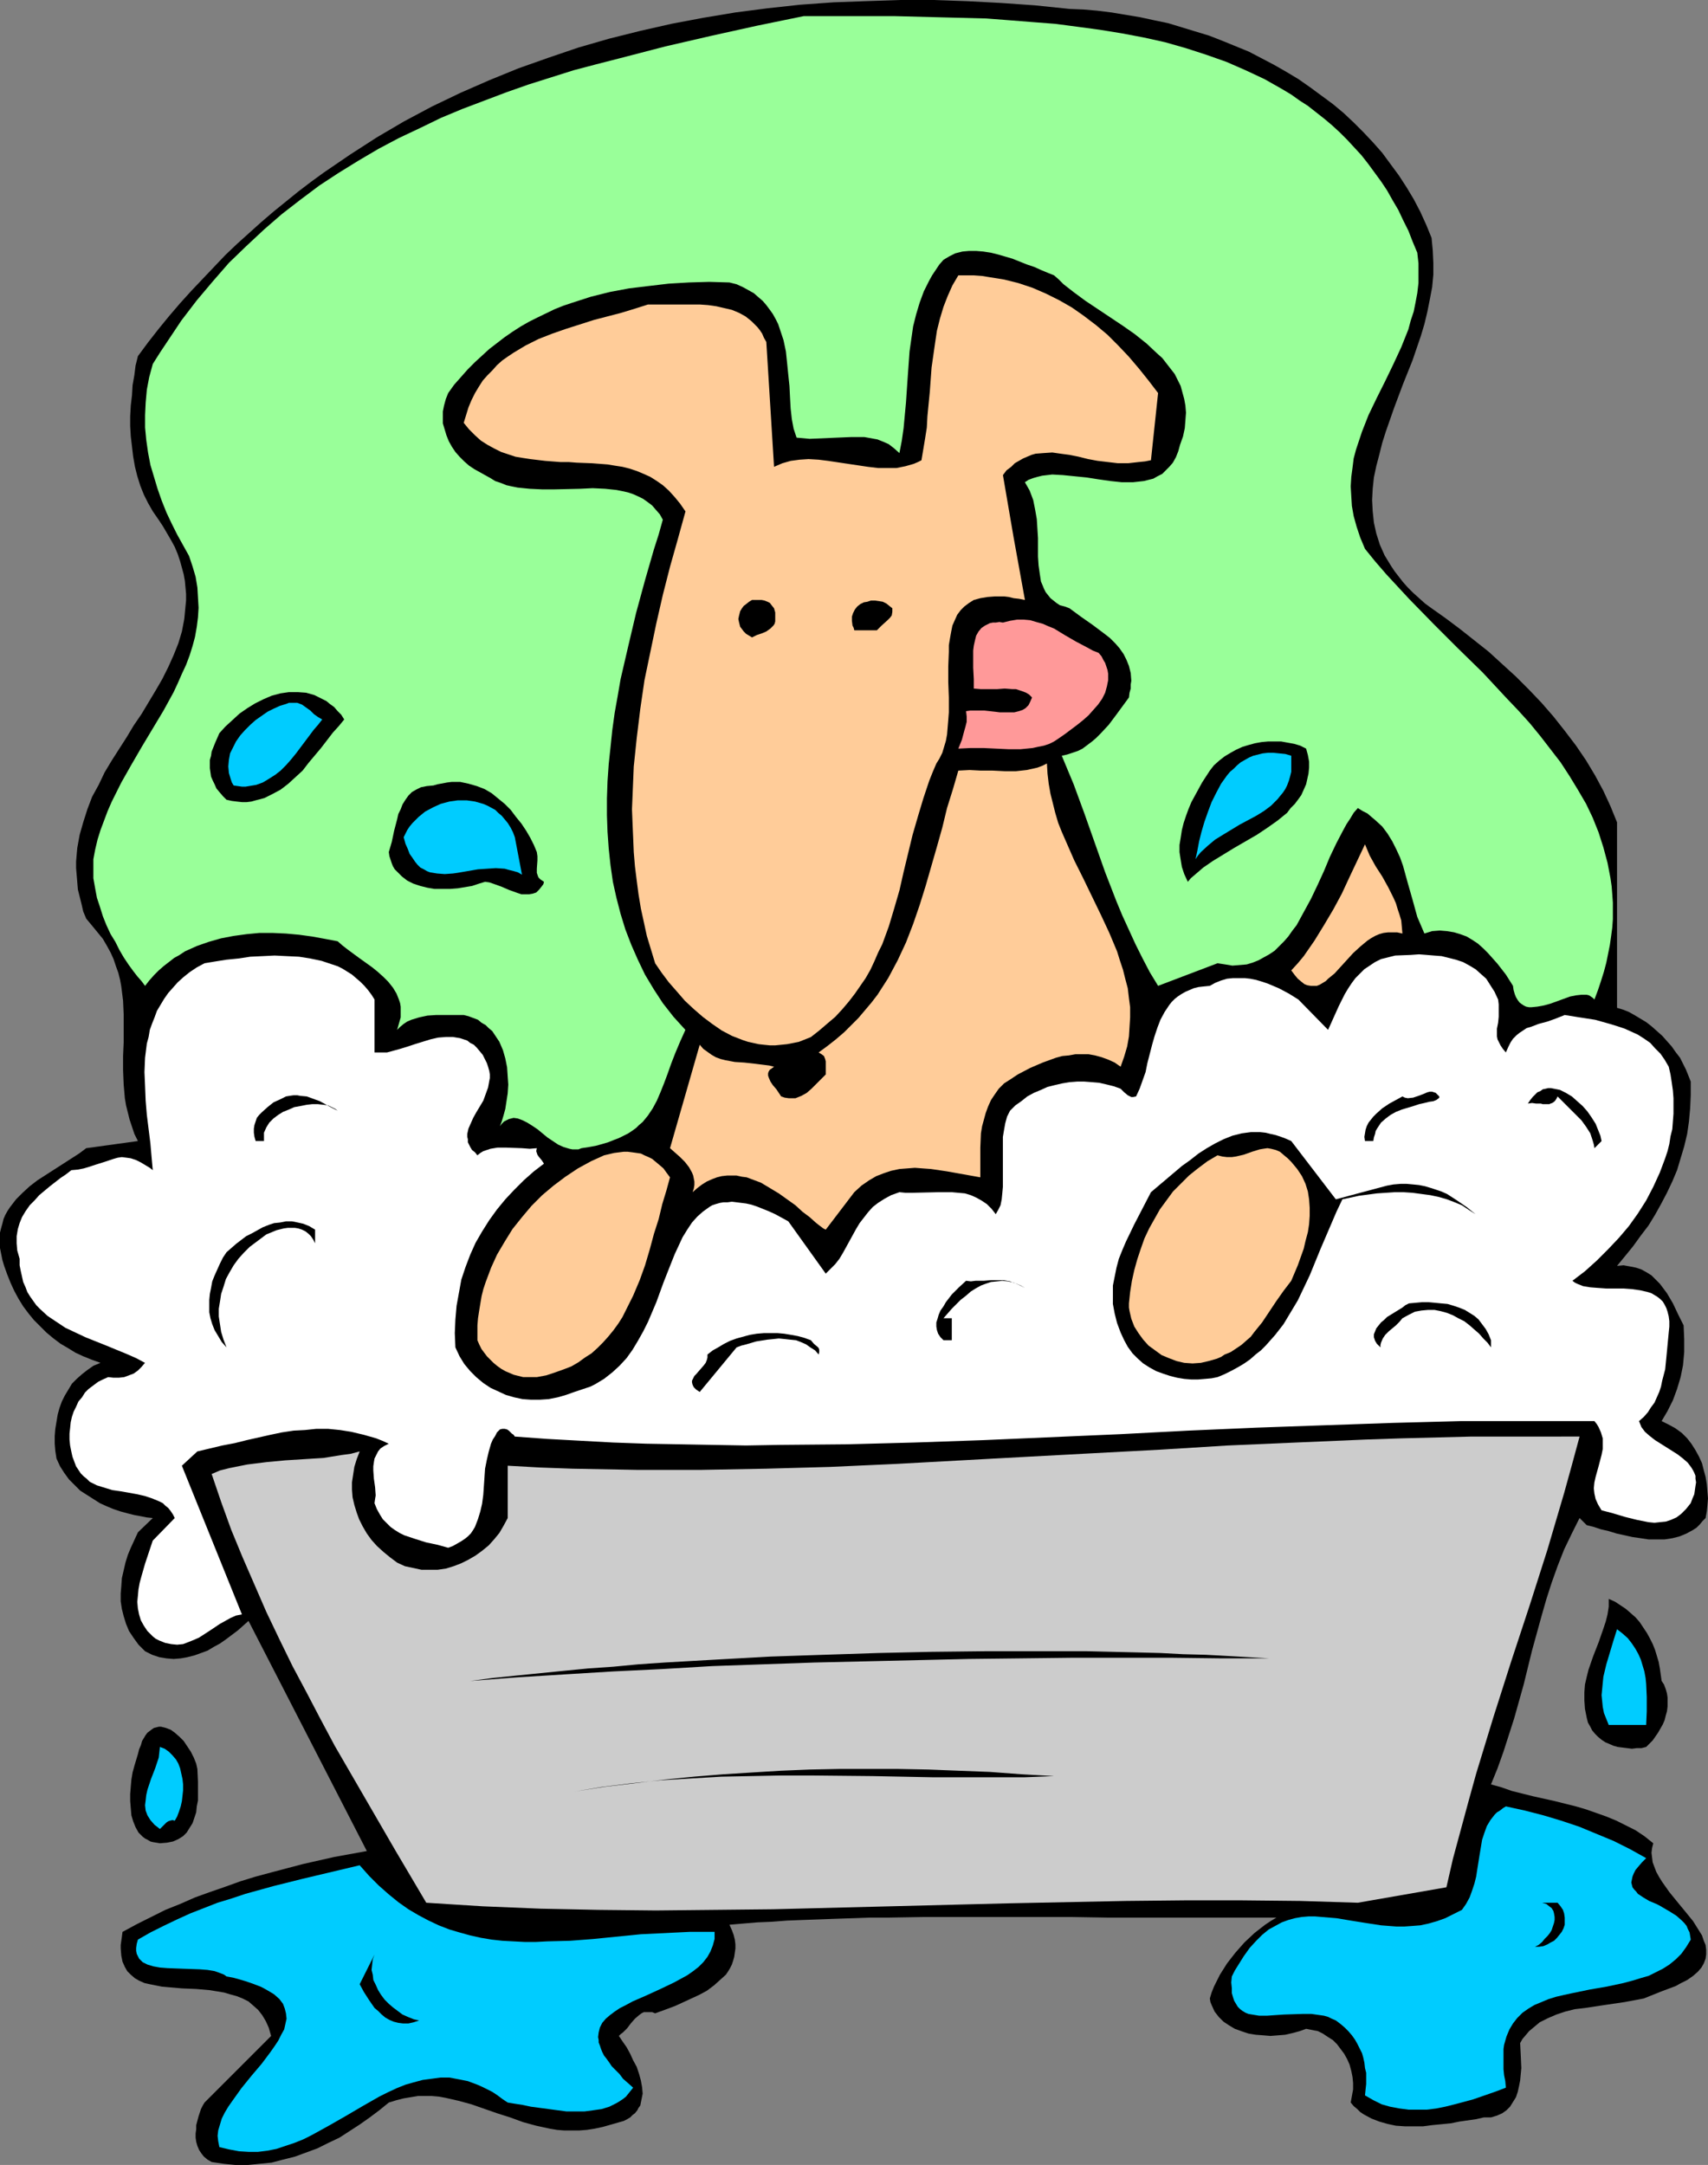 <?xml version="1.0" encoding="UTF-8" standalone="no"?>
<svg
   version="1.0"
   width="122.808mm"
   height="155.668mm"
   id="svg36"
   sodipodi:docname="Dog Bathing 7.wmf"
   xmlns:inkscape="http://www.inkscape.org/namespaces/inkscape"
   xmlns:sodipodi="http://sodipodi.sourceforge.net/DTD/sodipodi-0.dtd"
   xmlns="http://www.w3.org/2000/svg"
   xmlns:svg="http://www.w3.org/2000/svg">
  <rect width="100%" height="100%" fill="#808080" stroke="none"/>
  <sodipodi:namedview
     id="namedview36"
     pagecolor="#ffffff"
     bordercolor="#000000"
     borderopacity="0.25"
     inkscape:showpageshadow="2"
     inkscape:pageopacity="0.0"
     inkscape:pagecheckerboard="0"
     inkscape:deskcolor="#d1d1d1"
     inkscape:document-units="mm" />
  <defs
     id="defs1">
    <pattern
       id="WMFhbasepattern"
       patternUnits="userSpaceOnUse"
       width="6"
       height="6"
       x="0"
       y="0" />
  </defs>
  <path
     style="fill:#000000;fill-opacity:1;fill-rule:evenodd;stroke:none"
     d="m 389.031,64.636 0.323,3.393 0.162,3.393 v 3.232 l -0.323,3.393 -0.646,3.393 -0.646,3.232 -0.808,3.393 -0.969,3.232 -2.262,6.625 -2.585,6.464 -2.423,6.464 -2.262,6.464 -0.969,3.07 -0.808,3.232 -0.808,3.07 -0.646,3.07 -0.323,3.07 -0.162,3.07 0.162,3.07 0.323,3.07 0.646,2.909 0.969,3.07 0.646,1.454 0.646,1.454 1.777,2.909 0.969,1.454 1.131,1.454 1.131,1.454 1.292,1.454 1.454,1.454 1.616,1.454 1.616,1.454 1.777,1.293 3.877,2.747 3.877,2.909 3.877,3.07 3.877,3.07 3.716,3.393 3.716,3.393 3.554,3.555 3.393,3.555 3.231,3.717 3.07,3.878 3.07,4.04 2.746,4.04 2.423,4.04 2.262,4.201 1.939,4.201 1.777,4.363 v 50.416 l 1.616,0.485 1.616,0.646 1.454,0.808 1.616,0.97 1.616,0.97 1.454,1.131 1.454,1.293 1.454,1.293 1.292,1.454 1.292,1.454 1.131,1.616 1.131,1.454 0.808,1.616 0.808,1.616 0.646,1.616 0.646,1.616 v 3.717 l -0.162,3.555 -0.323,3.555 -0.485,3.393 -0.808,3.393 -0.969,3.232 -0.969,3.232 -1.292,3.07 -1.454,3.07 -1.616,3.07 -1.616,2.909 -1.777,2.909 -2.1,2.747 -2.1,2.909 -2.1,2.585 -2.262,2.747 1.777,-0.162 1.777,0.323 1.616,0.323 1.454,0.485 1.454,0.808 1.292,0.808 1.131,1.131 1.131,1.131 0.969,1.293 0.969,1.293 1.616,2.747 1.454,3.07 1.454,2.909 0.162,3.717 v 3.555 l -0.323,3.555 -0.646,3.232 -0.969,3.232 -1.131,3.07 -1.454,2.909 -1.616,2.747 1.939,0.97 1.777,0.97 1.777,1.293 1.454,1.454 1.131,1.454 1.131,1.778 0.969,1.778 0.808,1.778 0.485,1.939 0.485,1.778 0.323,1.939 0.162,1.939 0.162,1.939 -0.162,1.939 -0.162,1.616 -0.323,1.778 -0.808,0.808 -0.808,0.97 -0.808,0.808 -0.969,0.646 -1.777,0.97 -1.939,0.808 -1.939,0.485 -2.1,0.323 h -2.1 -2.262 l -2.1,-0.323 -2.262,-0.323 -4.362,-0.97 -2.1,-0.646 -2.1,-0.485 -1.939,-0.646 -1.939,-0.485 -1.939,-1.939 -2.1,4.201 -2.1,4.363 -1.777,4.525 -1.616,4.525 -1.454,4.525 -1.292,4.525 -2.585,9.372 -2.262,9.211 -2.585,9.211 -1.454,4.525 -1.454,4.525 -1.616,4.525 -1.777,4.363 2.908,0.808 2.746,0.97 5.816,1.454 2.908,0.646 2.908,0.646 5.816,1.454 2.746,0.808 2.746,0.97 2.746,0.97 2.746,1.131 2.585,1.293 2.585,1.293 2.423,1.616 2.423,1.939 -0.323,1.293 -0.162,1.293 0.162,1.293 0.162,1.293 0.485,1.293 0.485,1.293 0.808,1.454 0.808,1.293 1.939,2.747 2.1,2.585 2.262,2.747 2.1,2.585 0.808,1.293 0.808,1.293 0.808,1.293 0.485,1.454 0.485,1.131 0.162,1.293 v 1.293 l -0.162,1.131 -0.485,1.293 -0.646,1.131 -0.969,1.131 -1.292,1.131 -1.616,1.131 -0.969,0.485 -0.969,0.485 -1.131,0.646 -1.292,0.485 -1.292,0.485 -1.292,0.485 -2.423,0.97 -2.423,0.97 -2.585,0.485 -2.585,0.485 -5.493,0.808 -5.331,0.808 -2.746,0.323 -2.585,0.646 -2.423,0.808 -2.262,0.97 -2.262,1.131 -0.969,0.808 -0.969,0.808 -0.969,0.808 -0.808,0.97 -0.969,1.131 -0.646,1.131 0.162,3.232 0.162,3.555 -0.323,3.393 -0.323,1.616 -0.323,1.454 -0.485,1.454 -0.808,1.293 -0.808,1.293 -0.969,0.97 -1.131,0.808 -1.454,0.646 -1.616,0.485 h -0.969 -0.969 l -2.1,0.485 -2.262,0.323 -2.262,0.323 -2.423,0.485 -5.008,0.485 -2.423,0.323 h -2.423 -2.585 l -2.423,-0.162 -2.262,-0.485 -2.262,-0.646 -2.1,-0.808 -2.1,-1.131 -0.969,-0.646 -0.808,-0.808 -0.969,-0.808 -0.808,-0.97 0.323,-1.778 0.323,-1.778 v -1.778 l -0.162,-1.616 -0.323,-1.616 -0.485,-1.778 -0.646,-1.454 -0.808,-1.454 -0.969,-1.293 -0.969,-1.293 -1.131,-1.131 -1.292,-0.808 -1.454,-0.97 -1.292,-0.646 -1.616,-0.323 -1.616,-0.323 -1.777,0.646 -1.777,0.485 -2.1,0.485 -1.939,0.162 -2.1,0.162 -1.939,-0.162 -2.1,-0.162 -1.939,-0.323 -1.939,-0.646 -1.777,-0.646 -1.616,-0.97 -1.454,-0.97 -1.292,-1.293 -1.131,-1.454 -0.808,-1.778 -0.323,-0.808 -0.162,-0.97 0.485,-1.616 0.646,-1.616 0.808,-1.616 0.808,-1.616 1.939,-3.07 2.262,-2.909 2.423,-2.747 2.746,-2.585 1.454,-1.131 1.454,-1.131 1.454,-0.97 1.616,-0.97 h -4.039 -22.133 -9.532 -9.855 l -10.017,-0.162 h -20.195 -10.178 -10.017 l -9.693,0.162 h -4.847 l -9.37,0.323 -4.362,0.162 -4.524,0.162 -4.2,0.162 -4.2,0.323 -3.877,0.162 -3.877,0.323 -3.716,0.323 0.646,1.454 0.485,1.293 0.323,1.293 0.162,1.293 v 1.131 l -0.162,1.131 -0.162,1.131 -0.323,1.131 -0.323,0.97 -0.485,0.97 -0.485,0.808 -0.646,0.97 -1.616,1.454 -1.616,1.454 -1.939,1.454 -2.1,1.131 -2.1,0.97 -2.1,0.97 -2.1,0.97 -2.1,0.808 -1.777,0.646 -1.777,0.646 -0.808,-0.323 h -0.808 -0.808 -0.646 l -0.646,0.323 -0.646,0.485 -1.131,0.97 -1.131,1.293 -0.969,1.293 -1.131,1.131 -0.646,0.485 -0.485,0.485 0.969,1.454 1.131,1.616 0.969,1.778 0.808,1.778 0.969,1.778 0.646,1.939 0.485,1.778 0.323,1.778 0.162,1.778 -0.323,1.616 -0.323,1.616 -0.485,0.646 -0.323,0.646 -0.646,0.808 -0.646,0.485 -0.646,0.646 -0.808,0.485 -0.969,0.485 -1.131,0.323 -1.131,0.323 -1.131,0.323 -2.262,0.646 -2.262,0.485 -2.1,0.323 -2.1,0.162 h -2.1 -1.939 l -1.939,-0.162 -1.939,-0.323 -3.716,-0.808 -3.554,-0.97 -3.554,-1.293 -3.554,-1.131 -6.947,-2.424 -3.554,-0.97 -3.554,-0.808 -1.777,-0.323 -1.939,-0.162 h -1.939 -1.777 l -1.939,0.323 -1.939,0.323 -1.939,0.485 -2.1,0.646 -2.585,2.101 -2.585,1.939 -2.746,1.939 -2.746,1.778 -2.746,1.778 -3.07,1.454 -2.908,1.454 -3.07,1.131 -3.07,1.131 -3.231,0.808 -3.07,0.808 -3.231,0.323 -3.231,0.323 h -3.393 l -3.231,-0.323 -3.231,-0.485 -1.131,-0.646 -0.969,-0.808 -0.646,-0.808 -0.646,-0.97 -0.485,-1.131 -0.323,-1.131 -0.162,-1.131 v -1.131 l 0.162,-1.131 v -1.131 l 0.646,-2.424 0.646,-1.939 0.485,-0.97 0.485,-0.808 18.094,-18.098 -0.646,-2.262 -0.808,-1.778 -0.969,-1.616 -1.131,-1.454 -1.292,-1.131 -1.292,-1.131 -1.616,-0.808 -1.616,-0.646 -1.777,-0.485 -1.616,-0.485 -1.939,-0.323 -1.939,-0.323 -3.716,-0.323 -3.877,-0.162 -3.716,-0.323 -1.777,-0.162 -1.616,-0.323 -1.616,-0.323 -1.454,-0.323 -1.454,-0.646 -1.131,-0.646 -1.131,-0.97 -0.969,-0.97 -0.646,-1.131 -0.646,-1.454 -0.323,-1.616 -0.162,-1.939 v -0.97 l 0.323,-2.262 0.162,-1.293 3.877,-2.101 3.877,-1.939 3.877,-1.939 4.039,-1.616 4.039,-1.778 4.039,-1.454 4.2,-1.454 4.039,-1.454 4.2,-1.293 4.2,-1.131 8.563,-2.262 8.563,-1.939 8.886,-1.616 -32.15,-62.536 -2.908,2.585 -3.231,2.424 -1.616,1.131 -1.777,0.97 -1.616,0.97 -1.777,0.646 -1.777,0.646 -1.939,0.485 -1.777,0.323 -1.939,0.162 -1.939,-0.162 -1.939,-0.323 -1.939,-0.646 -1.939,-0.97 -1.777,-1.778 -1.292,-1.778 -1.292,-1.939 -0.808,-1.939 -0.646,-2.101 -0.485,-1.939 -0.323,-2.101 v -2.101 l 0.162,-1.939 0.162,-2.262 0.485,-2.101 0.485,-2.101 0.646,-2.101 0.808,-1.939 0.969,-2.101 0.969,-2.101 4.039,-3.878 -1.616,-0.162 -1.616,-0.323 -1.777,-0.323 -1.939,-0.485 -1.777,-0.485 -1.939,-0.646 -1.939,-0.808 -1.777,-0.808 -1.777,-1.131 -1.777,-1.131 -1.777,-1.131 -1.454,-1.454 -1.616,-1.616 -1.292,-1.778 -1.131,-1.778 -0.969,-2.101 -0.323,-2.101 -0.162,-1.939 v -2.101 l 0.162,-1.939 0.323,-1.939 0.323,-1.939 0.485,-1.778 0.646,-1.778 0.808,-1.616 0.969,-1.616 0.969,-1.616 1.292,-1.293 1.454,-1.293 1.454,-1.131 1.616,-1.131 1.939,-0.808 -2.262,-0.808 -2.423,-0.97 -2.1,-0.97 -2.1,-1.293 -1.939,-1.131 -1.939,-1.454 L 12.601,362.126 10.986,360.51 9.209,358.732 7.755,356.955 6.301,355.016 5.008,352.915 3.877,350.814 2.908,348.714 1.939,346.29 1.131,344.027 0.646,342.412 0.323,340.796 0,339.18 v -1.454 -1.293 -1.454 l 0.323,-1.293 0.323,-1.131 0.323,-1.293 0.485,-1.131 0.646,-1.131 0.646,-0.97 1.616,-2.101 1.777,-1.778 1.939,-1.778 2.1,-1.616 4.524,-2.909 4.524,-2.909 2.262,-1.454 1.939,-1.454 14.056,-1.939 -0.969,-1.939 -0.646,-1.939 -0.646,-1.939 -0.485,-1.939 -0.485,-1.939 -0.323,-1.939 -0.323,-3.717 -0.162,-3.878 v -3.878 l 0.162,-3.717 v -3.878 -3.717 l -0.162,-3.717 -0.485,-3.878 -0.323,-1.778 -0.485,-1.939 -0.646,-1.778 -0.646,-1.939 -0.808,-1.778 -0.969,-1.778 -1.131,-1.939 -1.454,-1.778 -1.454,-1.778 -1.616,-1.939 -0.808,-1.939 -0.485,-2.101 -0.485,-1.939 -0.485,-1.939 -0.162,-1.939 -0.162,-1.939 -0.162,-1.939 v -1.778 l 0.162,-1.939 0.162,-1.778 0.646,-3.555 0.969,-3.393 1.131,-3.555 1.292,-3.393 1.777,-3.232 1.616,-3.393 1.939,-3.232 4.039,-6.302 1.939,-3.232 2.1,-3.07 3.877,-6.464 1.777,-3.07 1.616,-3.232 1.454,-3.232 1.292,-3.232 0.969,-3.232 0.646,-3.393 0.323,-3.393 0.162,-1.616 v -1.778 l -0.162,-1.778 -0.162,-1.778 -0.323,-1.778 -0.485,-1.778 -0.485,-1.778 -0.646,-1.939 -0.808,-1.939 -0.969,-1.778 -1.131,-1.939 -1.131,-1.939 -1.292,-1.939 -1.454,-2.101 -1.292,-2.262 -1.131,-2.262 -0.969,-2.424 -0.808,-2.585 -0.646,-2.585 -0.485,-2.747 -0.323,-2.747 -0.323,-2.747 -0.162,-2.747 v -2.747 l 0.162,-2.909 0.323,-2.747 0.162,-2.747 0.485,-2.747 0.323,-2.585 0.646,-2.585 2.746,-3.717 2.908,-3.717 2.908,-3.555 2.908,-3.393 3.07,-3.393 3.07,-3.232 3.07,-3.232 3.07,-3.232 3.231,-3.07 3.231,-2.909 3.231,-2.909 3.393,-2.909 3.393,-2.747 3.393,-2.747 3.393,-2.585 3.554,-2.585 7.109,-4.848 7.27,-4.686 7.432,-4.363 7.593,-4.04 7.755,-3.717 7.755,-3.393 7.916,-3.232 8.239,-2.909 8.078,-2.747 8.401,-2.424 8.401,-2.101 8.563,-1.939 8.563,-1.616 8.724,-1.454 8.724,-1.131 8.886,-0.97 9.047,-0.646 8.886,-0.323 L 244.598,0 h 9.047 l 9.209,0.323 9.209,0.485 9.209,0.646 9.37,0.97 3.877,0.162 3.716,0.323 3.877,0.485 3.877,0.646 3.877,0.646 3.716,0.808 3.877,0.808 3.716,1.131 3.716,1.131 3.716,1.131 3.716,1.454 3.554,1.454 3.554,1.454 3.393,1.778 3.393,1.778 3.393,1.939 3.231,1.939 3.231,2.262 3.07,2.262 3.07,2.262 2.908,2.424 2.746,2.585 2.746,2.747 2.585,2.747 2.423,2.747 2.262,3.07 2.262,3.07 2.1,3.232 1.939,3.232 1.777,3.393 1.616,3.555 z"
     id="path1" />
  <path
     style="fill:#99ff99;fill-opacity:1;fill-rule:evenodd;stroke:none"
     d="m 385.154,68.676 0.323,2.909 v 2.747 2.585 l -0.323,2.747 -0.485,2.585 -0.485,2.424 -0.808,2.424 -0.646,2.424 -0.969,2.424 -0.969,2.424 -2.1,4.525 -2.262,4.686 -2.262,4.525 -2.262,4.686 -1.777,4.525 -0.808,2.424 -0.808,2.424 -0.646,2.424 -0.323,2.585 -0.323,2.424 -0.162,2.585 0.162,2.747 0.162,2.585 0.485,2.747 0.808,2.909 0.969,2.909 1.292,3.07 2.746,3.393 3.07,3.555 6.139,6.625 6.624,6.787 6.624,6.625 6.785,6.625 6.462,6.948 3.231,3.393 3.07,3.393 2.908,3.555 2.746,3.555 2.746,3.555 2.423,3.717 2.262,3.717 2.262,3.878 1.777,3.717 1.616,4.04 1.292,4.04 1.131,4.201 0.808,4.201 0.323,2.262 0.162,2.101 0.162,2.262 v 2.262 2.262 l -0.162,2.262 -0.323,2.424 -0.323,2.262 -0.485,2.424 -0.485,2.424 -0.646,2.424 -0.808,2.585 -0.808,2.424 -0.969,2.585 -0.485,-0.485 -0.485,-0.323 -0.485,-0.323 -0.646,-0.162 h -0.646 -0.808 l -1.454,0.162 -1.616,0.323 -1.777,0.646 -1.777,0.646 -1.777,0.646 -1.777,0.485 -1.777,0.323 -1.616,0.162 h -0.646 l -0.808,-0.162 -0.646,-0.323 -0.485,-0.323 -0.646,-0.485 -0.485,-0.646 -0.485,-0.808 -0.323,-0.808 -0.323,-1.131 -0.162,-1.131 -1.939,-3.07 -2.262,-2.909 -1.292,-1.454 -1.292,-1.454 -1.292,-1.293 -1.454,-1.293 -1.454,-0.97 -1.616,-0.97 -1.777,-0.646 -1.616,-0.485 -1.939,-0.323 -1.939,-0.162 -2.1,0.162 -2.1,0.646 -0.969,-2.262 -0.969,-2.262 -1.292,-4.686 -0.646,-2.262 -0.646,-2.262 -1.292,-4.686 -0.808,-2.262 -0.969,-2.101 -1.131,-2.262 -1.292,-2.101 -1.454,-1.939 -1.939,-1.778 -0.969,-0.808 -1.131,-0.97 -1.292,-0.646 -1.292,-0.808 -1.131,1.293 -0.969,1.616 -0.969,1.454 -0.969,1.778 -1.777,3.393 -1.777,3.717 -0.808,1.939 -0.808,1.939 -1.777,3.878 -1.777,3.717 -1.939,3.555 -1.939,3.555 -1.131,1.454 -1.131,1.616 -1.131,1.293 -1.292,1.293 -1.292,1.293 -1.454,0.97 -1.454,0.808 -1.454,0.808 -1.616,0.646 -1.616,0.485 -1.939,0.162 -1.939,0.162 -1.939,-0.323 -2.1,-0.323 -16.156,6.14 -2.262,-3.717 -1.939,-3.717 -1.939,-3.878 -1.777,-3.878 -1.777,-3.878 -1.616,-3.878 -3.07,-7.918 -5.655,-15.998 -2.908,-7.918 -3.231,-7.756 1.454,-0.323 1.454,-0.485 1.454,-0.485 1.292,-0.646 1.292,-0.97 1.292,-0.97 1.131,-0.97 1.131,-1.131 2.262,-2.424 1.939,-2.585 1.777,-2.424 1.777,-2.424 0.162,-1.293 0.323,-1.131 v -1.131 l 0.162,-0.97 -0.162,-2.101 -0.485,-1.939 -0.646,-1.616 -0.808,-1.616 -1.131,-1.616 -1.131,-1.293 -1.454,-1.454 -1.454,-1.131 -3.231,-2.424 -3.231,-2.262 -3.07,-2.262 -1.292,-0.485 -1.292,-0.323 -0.969,-0.646 -0.808,-0.646 -0.808,-0.646 -0.646,-0.808 -0.646,-0.808 -0.485,-0.97 -0.323,-0.808 -0.485,-1.131 -0.323,-2.101 -0.323,-2.262 -0.162,-2.424 v -2.424 -2.585 l -0.162,-2.585 -0.162,-2.585 -0.485,-2.747 -0.485,-2.424 -0.485,-1.293 -0.485,-1.293 -0.646,-1.131 -0.646,-1.131 0.969,-0.646 1.292,-0.485 1.131,-0.323 1.292,-0.323 2.746,-0.323 2.908,0.162 3.231,0.323 3.231,0.323 3.07,0.485 3.393,0.485 3.07,0.323 h 3.07 l 1.454,-0.162 1.454,-0.162 1.292,-0.323 1.292,-0.323 1.131,-0.646 1.292,-0.646 0.969,-0.97 0.969,-0.97 0.969,-1.131 0.808,-1.454 0.646,-1.616 0.485,-1.778 0.808,-2.262 0.485,-2.262 0.162,-2.101 0.162,-2.101 -0.162,-1.939 -0.323,-1.778 -0.485,-1.778 -0.485,-1.778 -0.808,-1.616 -0.808,-1.616 -1.131,-1.454 -1.131,-1.454 -1.131,-1.454 -1.454,-1.293 -2.746,-2.585 -3.231,-2.585 -3.231,-2.262 -6.785,-4.525 -3.393,-2.262 -3.07,-2.262 -2.908,-2.262 -1.292,-1.293 -1.292,-1.131 -1.616,-0.646 -1.939,-0.808 -1.777,-0.808 -1.939,-0.646 -4.039,-1.616 -3.877,-1.131 -1.939,-0.485 -2.1,-0.323 -1.939,-0.162 h -1.939 l -1.777,0.162 -1.939,0.485 -1.616,0.808 -1.616,0.97 -1.131,1.293 -0.969,1.454 -0.969,1.454 -0.808,1.454 -1.454,2.909 -1.131,3.07 -0.969,3.232 -0.808,3.232 -0.485,3.393 -0.485,3.393 -0.485,6.787 -0.485,7.11 -0.646,6.948 -0.485,3.393 -0.646,3.393 -1.454,-1.293 -1.454,-1.131 -1.454,-0.646 -1.616,-0.646 -1.777,-0.323 -1.777,-0.323 h -1.777 -1.777 l -3.877,0.162 -3.716,0.162 -3.716,0.162 -1.777,-0.162 -1.777,-0.162 -0.808,-2.424 -0.485,-2.585 -0.323,-2.909 -0.162,-2.909 -0.162,-3.232 -0.323,-3.07 -0.323,-3.232 -0.323,-3.07 -0.646,-3.07 -0.969,-2.909 -0.485,-1.454 -0.646,-1.293 -0.808,-1.454 -0.808,-1.131 -0.969,-1.293 -0.969,-1.131 -1.131,-0.97 -1.292,-1.131 -1.454,-0.808 -1.454,-0.808 -1.777,-0.808 -1.939,-0.485 -5.493,-0.162 -5.493,0.162 -5.493,0.323 -5.493,0.646 -5.331,0.646 -5.17,0.97 -5.17,1.293 -5.008,1.616 -2.423,0.808 -2.423,0.97 -4.685,2.262 -2.262,1.131 -2.262,1.293 -2.262,1.454 -2.1,1.454 -2.1,1.616 -2.1,1.616 -1.939,1.778 -1.939,1.778 -1.939,1.939 -3.716,4.201 -1.616,2.262 -0.646,1.616 -0.485,1.778 -0.323,1.616 v 1.616 1.616 l 0.485,1.616 0.485,1.616 0.646,1.616 0.808,1.454 0.969,1.454 1.131,1.293 1.292,1.293 1.292,1.131 1.454,0.97 1.454,0.808 1.454,0.808 1.454,0.808 1.292,0.808 1.454,0.485 1.616,0.646 1.454,0.323 1.616,0.323 3.231,0.323 3.393,0.162 h 3.393 l 6.947,-0.162 3.393,-0.162 3.393,0.162 3.07,0.323 1.616,0.323 1.454,0.323 1.454,0.485 1.454,0.646 1.292,0.646 1.131,0.808 1.292,0.97 0.969,1.131 1.131,1.293 0.808,1.454 -1.131,4.04 -1.292,4.04 -2.423,8.403 -2.423,8.888 -2.1,8.888 -2.1,9.049 -0.808,4.686 -0.808,4.525 -0.646,4.686 -0.485,4.686 -0.485,4.525 -0.323,4.686 -0.162,4.686 v 4.525 l 0.162,4.525 0.323,4.525 0.485,4.525 0.646,4.525 0.969,4.363 1.131,4.363 1.292,4.201 1.616,4.201 1.777,4.04 1.939,4.04 2.423,4.04 2.423,3.717 2.908,3.717 3.231,3.555 -1.454,3.232 -1.292,3.07 -1.131,2.909 -0.969,2.747 -0.969,2.585 -0.969,2.424 -0.969,2.262 -1.131,2.101 -1.292,1.939 -1.454,1.778 -0.969,0.808 -0.808,0.808 -1.131,0.808 -0.969,0.646 -1.292,0.646 -1.292,0.646 -1.292,0.485 -1.616,0.646 -1.616,0.485 -1.777,0.485 -1.777,0.323 -2.1,0.323 -0.808,0.323 h -0.808 -0.808 l -0.808,-0.162 -1.616,-0.485 -1.454,-0.646 -1.454,-0.97 -1.454,-0.97 -2.746,-2.262 -1.454,-0.97 -1.292,-0.808 -1.292,-0.646 -1.292,-0.485 -1.131,-0.162 -0.646,0.162 -0.646,0.162 -0.646,0.323 -0.646,0.323 -0.646,0.646 -0.485,0.646 0.485,-1.293 0.485,-1.616 0.485,-1.778 0.323,-2.101 0.323,-2.101 0.162,-2.424 -0.162,-2.262 -0.162,-2.424 -0.485,-2.424 -0.646,-2.262 -0.969,-2.262 -0.646,-0.97 -0.646,-0.97 -0.646,-0.97 -0.969,-0.808 -0.808,-0.808 -1.131,-0.646 -0.969,-0.808 -1.292,-0.485 -1.292,-0.485 -1.292,-0.323 h -5.008 -2.423 l -2.423,0.162 -2.262,0.485 -2.1,0.646 -1.131,0.485 -0.969,0.646 -0.969,0.808 -0.808,0.808 0.323,-1.131 0.323,-1.131 0.323,-1.131 v -0.97 -0.97 -0.97 l -0.162,-0.97 -0.323,-0.97 -0.646,-1.616 -0.969,-1.616 -1.292,-1.616 -1.292,-1.293 -1.616,-1.454 -1.616,-1.293 -3.393,-2.424 -3.07,-2.262 -1.454,-1.131 -1.292,-1.131 -3.393,-0.646 -3.554,-0.646 -3.554,-0.485 -3.554,-0.323 -3.554,-0.162 h -3.716 l -3.393,0.323 -3.554,0.485 -3.393,0.646 -3.393,0.97 -3.231,1.131 -3.231,1.454 -1.454,0.97 -1.454,0.808 -1.454,1.131 -1.454,1.131 -1.292,1.131 -1.292,1.293 -1.292,1.454 -1.131,1.454 -0.969,-1.293 -1.131,-1.293 -1.131,-1.454 -1.292,-1.778 -1.292,-1.939 -1.131,-1.939 -1.131,-2.262 -1.292,-2.101 -1.131,-2.424 -0.969,-2.424 -0.808,-2.585 -0.808,-2.424 -0.485,-2.585 -0.485,-2.747 v -2.585 -2.585 l 0.485,-2.585 0.646,-2.747 0.808,-2.585 0.969,-2.585 0.969,-2.585 1.131,-2.585 2.585,-5.171 2.746,-4.848 2.908,-5.009 5.816,-9.695 2.746,-5.009 1.131,-2.424 1.131,-2.585 1.131,-2.424 0.969,-2.585 0.808,-2.585 0.646,-2.424 0.485,-2.747 0.323,-2.585 0.162,-2.585 -0.162,-2.747 -0.162,-2.747 -0.485,-2.909 -0.808,-2.747 -0.969,-2.909 -1.616,-2.909 -1.616,-2.909 -1.454,-2.909 -1.454,-3.07 -1.292,-3.232 -1.131,-3.232 -0.969,-3.232 -0.969,-3.232 -0.646,-3.393 -0.485,-3.393 -0.323,-3.393 v -3.393 l 0.162,-3.393 0.323,-3.555 0.646,-3.393 0.969,-3.555 1.939,-3.07 1.939,-2.909 1.939,-2.909 1.939,-2.909 4.201,-5.494 4.362,-5.171 4.362,-5.009 4.685,-4.525 4.847,-4.525 4.847,-4.201 5.008,-3.878 5.17,-3.878 5.17,-3.393 5.493,-3.393 5.493,-3.232 5.493,-2.909 5.816,-2.747 5.655,-2.747 5.816,-2.424 5.978,-2.262 5.978,-2.262 5.978,-2.101 6.139,-1.939 6.139,-1.939 6.139,-1.616 6.301,-1.616 12.44,-3.232 12.602,-2.909 12.44,-2.747 12.601,-2.585 h 12.117 12.44 l 12.44,0.323 12.601,0.323 6.301,0.485 6.139,0.485 6.301,0.485 6.139,0.808 5.978,0.808 5.978,0.97 5.978,1.131 5.816,1.293 5.655,1.616 5.493,1.778 5.493,1.939 5.17,2.262 5.17,2.424 4.847,2.747 2.423,1.454 2.262,1.616 2.262,1.454 2.262,1.778 2.262,1.778 2.1,1.778 2.1,1.939 1.939,1.939 1.939,2.101 1.939,2.101 1.777,2.262 1.777,2.424 1.777,2.424 1.616,2.424 1.454,2.585 1.616,2.747 1.292,2.747 1.454,2.909 1.131,2.909 z"
     id="path2" />
  <path
     style="fill:#ffcc99;fill-opacity:1;fill-rule:evenodd;stroke:none"
     d="m 314.714,106.812 -1.939,18.26 -1.616,0.323 -1.616,0.162 -1.454,0.162 -1.454,0.162 h -2.908 l -2.746,-0.323 -2.746,-0.323 -2.585,-0.485 -2.585,-0.646 -2.423,-0.485 -2.423,-0.323 -2.262,-0.323 -2.423,0.162 -2.1,0.162 -1.131,0.323 -1.131,0.485 -1.131,0.485 -1.131,0.646 -1.131,0.646 -0.969,0.97 -1.292,0.97 -0.969,1.293 2.908,16.967 3.07,16.967 -1.616,-0.323 -1.454,-0.162 -1.292,-0.323 -1.292,-0.162 h -2.423 l -2.1,0.162 -1.939,0.323 -1.777,0.485 -1.292,0.808 -1.292,0.97 -0.969,0.97 -0.969,1.293 -0.646,1.454 -0.646,1.454 -0.323,1.616 -0.323,1.778 -0.323,1.939 v 1.778 l -0.162,4.04 v 4.201 l 0.162,4.201 v 4.04 l -0.162,2.101 -0.162,1.939 -0.162,1.939 -0.323,1.778 -0.485,1.616 -0.485,1.616 -0.808,1.616 -0.808,1.293 -0.969,2.262 -0.969,2.424 -1.616,4.848 -1.454,4.848 -1.454,5.009 -2.423,10.019 -1.131,5.009 -1.454,5.009 -1.454,4.848 -1.777,4.848 -1.131,2.262 -0.969,2.262 -1.131,2.424 -1.292,2.262 -1.454,2.101 -1.454,2.101 -1.616,2.101 -1.777,2.101 -1.939,2.101 -2.1,1.778 -2.262,1.939 -2.262,1.778 -1.616,0.646 -1.616,0.646 -1.616,0.323 -1.616,0.323 -1.616,0.162 -1.616,0.162 h -1.454 l -1.616,-0.162 -1.454,-0.162 -1.454,-0.323 -1.454,-0.323 -1.454,-0.485 -2.908,-1.131 -2.746,-1.454 -2.585,-1.778 -2.585,-1.939 -2.423,-2.101 -2.423,-2.262 -2.1,-2.424 -2.262,-2.585 -1.939,-2.585 -1.777,-2.585 -1.131,-3.717 -1.131,-3.717 -0.808,-3.717 -0.808,-3.717 -0.646,-3.878 -0.485,-3.717 -0.485,-3.878 -0.323,-3.878 -0.162,-3.878 -0.162,-3.717 -0.162,-4.04 0.162,-3.878 0.323,-7.756 0.808,-7.756 0.969,-7.918 1.131,-7.756 1.616,-7.756 1.616,-7.756 1.777,-7.756 1.939,-7.595 2.1,-7.433 2.1,-7.595 -1.454,-2.101 -1.454,-1.778 -1.616,-1.778 -1.616,-1.454 -1.616,-1.131 -1.777,-1.131 -1.777,-0.808 -1.939,-0.808 -1.939,-0.646 -1.939,-0.485 -2.1,-0.323 -1.939,-0.323 -4.2,-0.323 -4.2,-0.162 -2.1,-0.162 h -2.262 l -4.2,-0.323 -4.039,-0.485 -2.1,-0.323 -1.939,-0.323 -1.939,-0.646 -1.939,-0.646 -1.939,-0.97 -1.777,-0.97 -1.777,-1.131 -1.616,-1.454 -1.616,-1.616 -1.454,-1.778 0.646,-2.101 0.646,-2.101 0.808,-1.939 0.969,-1.939 0.969,-1.616 1.131,-1.778 1.292,-1.454 1.292,-1.293 1.292,-1.454 1.454,-1.293 1.616,-1.131 1.454,-0.97 3.231,-1.939 3.554,-1.778 3.716,-1.454 3.716,-1.293 7.593,-2.424 3.716,-0.97 3.716,-0.97 3.716,-1.131 3.554,-1.131 h 6.947 2.423 4.685 l 2.262,0.162 2.262,0.323 2.1,0.485 2.1,0.485 1.939,0.808 1.777,0.97 1.616,1.293 0.808,0.808 0.808,0.808 0.646,0.808 0.646,0.97 0.485,1.131 0.646,1.131 2.1,33.934 1.131,-0.485 1.131,-0.485 1.131,-0.323 1.131,-0.323 2.423,-0.323 2.423,-0.162 2.746,0.162 2.585,0.323 10.824,1.616 2.746,0.323 h 2.423 2.585 l 2.423,-0.485 1.131,-0.323 1.131,-0.323 1.131,-0.485 0.969,-0.485 0.485,-2.909 0.485,-2.909 0.485,-3.07 0.162,-3.07 0.646,-6.625 0.485,-6.625 0.485,-3.393 0.485,-3.393 0.485,-3.232 0.808,-3.232 0.969,-3.232 1.131,-2.909 1.292,-2.909 1.616,-2.747 h 2.1 2.1 l 2.262,0.162 1.939,0.323 4.039,0.646 3.877,0.97 3.877,1.293 3.716,1.616 3.554,1.778 3.393,1.939 3.231,2.262 3.393,2.585 3.07,2.585 2.908,2.909 2.908,3.07 2.746,3.232 2.585,3.232 z"
     id="path3" />
  <path
     style="fill:#000000;fill-opacity:1;fill-rule:evenodd;stroke:none"
     d="m 210.348,165.308 0.323,1.131 v 0.808 0.97 0.646 l -0.162,0.646 -0.323,0.485 -0.485,0.485 -0.323,0.323 -1.131,0.808 -1.131,0.485 -1.454,0.485 -1.292,0.646 -0.808,-0.485 -0.808,-0.485 -0.646,-0.646 -0.485,-0.646 -0.485,-0.646 -0.162,-0.646 -0.162,-0.646 -0.162,-0.808 0.162,-0.808 0.162,-0.646 0.162,-0.646 0.485,-0.808 0.485,-0.646 0.646,-0.485 0.808,-0.646 0.808,-0.485 h 2.585 l 0.808,0.162 0.808,0.323 0.646,0.323 0.485,0.646 z"
     id="path4" />
  <path
     style="fill:#000000;fill-opacity:1;fill-rule:evenodd;stroke:none"
     d="m 242.498,165.308 v 0.485 0.485 l -0.162,0.97 -0.485,0.646 -0.646,0.646 -1.616,1.454 -0.646,0.646 -0.646,0.646 h -6.139 l -0.162,-0.646 -0.323,-0.646 -0.162,-1.293 v -1.131 l 0.323,-0.97 0.485,-0.97 0.646,-0.808 0.808,-0.646 0.969,-0.485 0.969,-0.162 0.969,-0.323 h 1.131 l 1.131,0.162 0.969,0.162 0.969,0.485 0.808,0.646 z"
     id="path5" />
  <path
     style="fill:#ff9999;fill-opacity:1;fill-rule:evenodd;stroke:none"
     d="m 298.559,177.427 0.808,0.97 0.485,0.97 0.485,0.808 0.323,0.97 0.323,0.97 0.162,0.97 v 0.808 0.97 l -0.323,1.616 -0.485,1.778 -0.808,1.616 -1.131,1.616 -1.292,1.454 -1.292,1.454 -1.454,1.293 -1.616,1.293 -3.231,2.424 -1.616,1.131 -1.454,0.97 -1.292,0.646 -1.454,0.485 -1.616,0.323 -1.454,0.323 -3.231,0.323 h -3.393 l -6.785,-0.323 h -3.393 l -3.393,0.162 0.969,-2.424 0.646,-2.424 0.323,-1.131 0.323,-1.293 v -1.454 l -0.162,-1.454 1.131,-0.162 h 1.292 2.585 l 1.454,0.162 1.454,0.162 1.292,0.162 h 1.454 1.292 1.131 l 1.292,-0.323 0.969,-0.323 0.808,-0.485 0.808,-0.808 0.485,-0.97 0.485,-1.131 -0.808,-0.808 -0.808,-0.485 -0.808,-0.323 -0.969,-0.323 -0.969,-0.323 h -0.969 l -2.1,-0.162 -2.1,0.162 h -2.1 -2.262 l -1.939,-0.162 v -1.131 -1.454 l -0.162,-3.07 v -3.07 -1.616 l 0.162,-1.293 0.323,-1.454 0.323,-1.293 0.646,-1.131 0.808,-0.97 0.969,-0.646 0.646,-0.323 0.646,-0.323 0.808,-0.162 h 0.808 l 0.969,-0.162 0.969,0.162 1.939,-0.485 1.939,-0.323 h 1.777 l 1.777,0.162 1.616,0.485 1.777,0.485 1.454,0.646 1.616,0.646 2.908,1.778 3.07,1.778 3.07,1.616 1.454,0.808 z"
     id="path6" />
  <path
     style="fill:#000000;fill-opacity:1;fill-rule:evenodd;stroke:none"
     d="m 93.542,195.525 -1.454,1.778 -1.616,1.778 -3.231,4.201 -3.393,4.04 -1.616,2.101 -1.939,1.778 -1.939,1.778 -2.1,1.616 -2.1,1.131 -2.262,1.131 -1.131,0.323 -1.292,0.323 -1.131,0.323 -1.292,0.162 h -1.292 l -1.454,-0.162 -1.292,-0.162 -1.454,-0.323 -0.969,-0.97 -0.969,-1.131 -0.808,-0.97 -0.485,-1.131 -0.485,-0.97 -0.485,-1.131 -0.162,-1.131 -0.162,-1.131 v -1.131 -1.131 l 0.323,-1.131 0.162,-1.131 0.969,-2.424 1.131,-2.585 1.616,-1.778 1.939,-1.778 1.939,-1.778 2.1,-1.454 2.1,-1.293 2.262,-1.131 2.262,-0.97 2.423,-0.646 2.262,-0.323 h 2.423 l 2.262,0.162 1.131,0.323 1.131,0.323 0.969,0.485 2.262,1.131 0.969,0.808 1.131,0.808 0.969,1.131 0.969,0.97 z"
     id="path7" />
  <path
     style="fill:#00ccff;fill-opacity:1;fill-rule:evenodd;stroke:none"
     d="m 87.564,195.525 -1.131,1.454 -1.131,1.293 -2.423,3.232 -2.423,3.232 -1.454,1.778 -1.292,1.454 -1.454,1.454 -1.454,1.131 -1.777,1.131 -1.616,0.97 -1.777,0.646 -1.939,0.323 -0.969,0.162 h -0.969 l -1.131,-0.162 -1.131,-0.162 -0.485,-0.808 -0.323,-0.97 -0.485,-1.616 -0.162,-1.778 0.162,-1.778 0.323,-1.778 0.808,-1.616 0.808,-1.616 1.131,-1.616 1.292,-1.454 1.454,-1.454 1.454,-1.293 1.616,-1.131 1.616,-1.131 1.616,-0.808 1.777,-0.808 1.616,-0.485 0.808,-0.323 h 0.808 0.646 0.808 l 1.292,0.485 1.131,0.808 1.131,0.808 0.969,0.97 1.131,0.808 z"
     id="path8" />
  <path
     style="fill:#000000;fill-opacity:1;fill-rule:evenodd;stroke:none"
     d="m 354.942,203.443 0.485,1.778 0.323,1.778 v 1.616 l -0.162,1.616 -0.323,1.454 -0.323,1.454 -0.646,1.454 -0.646,1.454 -0.808,1.131 -0.969,1.293 -1.131,1.131 -0.969,1.293 -2.585,2.101 -2.746,1.939 -2.908,1.939 -3.07,1.778 -3.07,1.778 -2.908,1.778 -2.908,1.778 -2.585,1.778 -1.131,0.97 -1.131,0.97 -1.131,0.97 -0.808,0.97 -0.969,-2.101 -0.646,-1.939 -0.323,-1.939 -0.323,-2.101 v -1.939 l 0.323,-1.939 0.323,-2.101 0.485,-1.939 0.646,-1.939 0.646,-1.778 0.808,-1.939 0.969,-1.778 1.939,-3.555 2.1,-3.232 1.131,-1.454 1.454,-1.293 1.454,-1.131 1.616,-0.97 1.454,-0.808 1.777,-0.808 1.616,-0.485 1.777,-0.485 1.777,-0.323 1.777,-0.162 h 1.777 1.777 l 1.777,0.323 1.777,0.323 1.616,0.485 z"
     id="path9" />
  <path
     style="fill:#00ccff;fill-opacity:1;fill-rule:evenodd;stroke:none"
     d="m 350.903,205.382 v 1.616 1.454 1.293 l -0.323,1.293 -0.323,1.131 -0.485,1.293 -0.485,0.97 -0.646,0.97 -0.808,0.97 -0.646,0.808 -1.777,1.778 -1.939,1.454 -2.1,1.293 -4.524,2.424 -4.524,2.747 -2.1,1.293 -1.939,1.616 -1.939,1.778 -0.808,0.97 -0.646,0.97 0.485,-2.262 0.485,-2.585 0.646,-2.585 0.808,-2.747 0.969,-2.747 0.969,-2.585 1.292,-2.585 1.292,-2.424 1.616,-2.262 0.808,-0.97 0.969,-0.808 0.969,-0.97 0.969,-0.808 1.131,-0.646 1.131,-0.646 1.131,-0.485 1.292,-0.323 1.292,-0.323 1.454,-0.162 h 1.454 l 1.616,0.162 1.616,0.162 z"
     id="path10" />
  <path
     style="fill:#ffcc99;fill-opacity:1;fill-rule:evenodd;stroke:none"
     d="m 284.503,207.483 0.162,2.747 0.323,2.747 0.485,2.747 0.646,2.585 0.646,2.585 0.808,2.747 0.969,2.424 1.131,2.585 2.262,5.171 2.423,4.848 2.423,5.009 2.423,5.009 2.262,4.848 2.1,5.009 0.808,2.585 0.808,2.424 0.646,2.585 0.646,2.424 0.323,2.747 0.323,2.424 v 2.747 l -0.162,2.585 -0.162,2.585 -0.485,2.747 -0.808,2.747 -0.969,2.747 -1.616,-1.131 -1.777,-0.808 -1.777,-0.646 -1.777,-0.485 -1.777,-0.323 h -1.777 -1.777 l -1.777,0.323 -1.777,0.162 -1.777,0.485 -1.777,0.646 -1.777,0.646 -3.393,1.454 -3.393,1.778 -1.939,1.293 -1.777,1.131 -1.454,1.454 -1.131,1.616 -0.969,1.454 -0.808,1.778 -0.646,1.778 -0.485,1.778 -0.485,1.778 -0.323,1.939 -0.162,3.878 v 4.04 4.04 l -4.524,-0.808 -4.524,-0.808 -4.362,-0.646 -2.262,-0.162 -2.1,-0.162 -2.1,0.162 -2.1,0.162 -2.262,0.485 -1.939,0.646 -2.1,0.808 -1.939,1.131 -2.1,1.454 -1.939,1.778 -7.755,10.18 -0.646,-0.323 -1.292,-0.97 -0.808,-0.646 -1.616,-1.454 -1.939,-1.454 -1.939,-1.778 -2.262,-1.616 -2.262,-1.616 -2.423,-1.454 -2.423,-1.454 -2.585,-0.97 -1.292,-0.485 -1.292,-0.162 -1.454,-0.323 h -1.292 -1.292 l -1.454,0.162 -1.292,0.323 -1.292,0.485 -1.454,0.646 -1.292,0.808 -1.292,0.97 -1.292,1.131 0.323,-0.97 0.162,-0.97 v -0.97 l -0.162,-0.808 -0.162,-0.808 -0.323,-0.808 -0.808,-1.454 -1.131,-1.454 -1.292,-1.293 -2.746,-2.424 8.078,-28.117 0.969,1.131 1.131,0.808 1.131,0.808 1.131,0.646 1.292,0.485 1.292,0.323 2.585,0.485 2.585,0.162 2.908,0.323 2.585,0.323 1.292,0.162 1.292,0.323 -0.646,0.485 -0.485,0.323 -0.323,0.485 -0.162,0.485 v 0.646 l 0.162,0.485 0.485,1.131 0.646,0.97 0.969,1.131 0.646,0.97 0.646,0.97 0.969,0.323 1.131,0.162 h 0.808 0.969 l 0.808,-0.323 0.808,-0.323 1.454,-0.808 1.292,-1.131 1.292,-1.293 2.585,-2.585 v -0.97 -0.808 -0.97 -0.808 l -0.162,-0.646 -0.323,-0.808 -0.646,-0.485 -0.808,-0.485 2.423,-1.778 2.262,-1.778 2.262,-1.939 1.939,-1.939 1.939,-1.939 1.777,-2.101 1.777,-2.101 1.616,-2.101 1.454,-2.262 1.454,-2.262 1.292,-2.424 1.292,-2.424 2.262,-4.848 1.939,-5.009 1.777,-5.171 1.616,-5.171 3.07,-10.665 1.454,-5.171 1.292,-5.333 1.616,-5.171 1.454,-5.009 3.07,-0.162 3.07,0.162 h 3.231 l 3.231,0.162 h 3.07 l 2.908,-0.323 1.454,-0.323 1.454,-0.323 1.292,-0.485 z"
     id="path11" />
  <path
     style="fill:#000000;fill-opacity:1;fill-rule:evenodd;stroke:none"
     d="m 145.887,231.56 0.162,1.131 v 1.131 l -0.162,2.262 v 1.131 l 0.323,0.97 0.162,0.323 0.485,0.485 0.485,0.323 0.485,0.323 -0.162,0.646 -0.485,0.646 -0.646,0.808 -0.808,0.808 -0.969,0.323 -0.969,0.162 h -0.969 -1.131 l -0.969,-0.323 -2.262,-0.808 -2.262,-0.97 -2.262,-0.808 -0.969,-0.323 -1.131,-0.162 -1.616,0.485 -1.939,0.646 -1.939,0.323 -1.939,0.323 -2.1,0.162 h -2.1 -2.1 l -1.939,-0.323 -1.939,-0.485 -1.939,-0.646 -1.616,-0.808 -1.454,-1.131 -1.292,-1.293 -0.646,-0.646 -0.485,-0.808 -0.323,-0.808 -0.323,-0.97 -0.323,-0.97 -0.162,-1.131 0.808,-2.747 0.646,-3.07 0.808,-3.07 0.323,-1.454 0.646,-1.293 0.485,-1.293 0.808,-1.293 0.808,-1.131 0.969,-0.97 1.131,-0.646 1.292,-0.646 1.616,-0.323 1.777,-0.162 1.131,-0.323 2.585,-0.485 1.292,-0.162 h 1.131 1.131 l 2.262,0.485 2.262,0.646 2.1,0.808 1.939,1.131 1.777,1.454 1.777,1.454 1.616,1.616 1.454,1.939 1.454,1.778 1.292,1.939 1.131,1.939 0.969,1.939 z"
     id="path12" />
  <path
     style="fill:#00ccff;fill-opacity:1;fill-rule:evenodd;stroke:none"
     d="m 139.909,227.52 1.939,10.18 -1.131,-0.646 -1.131,-0.323 -1.292,-0.323 -1.131,-0.323 -2.423,-0.162 -2.423,0.162 -2.423,0.162 -4.685,0.808 -0.969,0.162 -1.131,0.162 -2.262,0.162 -2.1,-0.162 -1.939,-0.323 -0.808,-0.323 -0.808,-0.485 -0.969,-0.485 -0.808,-0.808 -0.646,-0.808 -0.646,-0.97 -0.808,-1.131 -0.485,-1.293 -0.646,-1.454 -0.485,-1.778 0.969,-1.939 0.646,-0.97 0.808,-0.97 1.616,-1.616 1.777,-1.454 2.1,-1.131 2.1,-0.97 2.423,-0.646 2.262,-0.323 h 2.423 l 1.131,0.162 1.131,0.162 1.131,0.323 1.131,0.323 1.131,0.485 2.1,1.131 0.808,0.808 0.969,0.808 0.808,0.97 0.808,0.97 0.808,1.293 0.646,1.293 z"
     id="path13" />
  <path
     style="fill:#ffcc99;fill-opacity:1;fill-rule:evenodd;stroke:none"
     d="m 381.115,253.698 -1.454,-0.323 h -1.292 -1.131 l -1.292,0.162 -1.131,0.323 -1.131,0.485 -1.131,0.646 -0.969,0.646 -1.939,1.616 -1.939,1.778 -3.393,3.717 -1.616,1.778 -1.777,1.454 -0.646,0.646 -0.808,0.485 -0.808,0.485 -0.808,0.323 h -0.808 -0.808 l -0.969,-0.162 -0.808,-0.323 -0.808,-0.646 -0.969,-0.808 -0.808,-0.97 -0.969,-1.293 1.777,-1.939 1.616,-1.939 1.454,-2.101 1.454,-2.101 2.585,-4.201 2.585,-4.363 2.262,-4.201 2.1,-4.525 4.2,-8.888 1.292,3.07 1.616,2.909 1.777,2.747 1.616,2.909 1.454,2.909 0.646,1.454 0.485,1.616 0.485,1.454 0.485,1.616 0.162,1.778 z"
     id="path14" />
  <path
     style="fill:#ffffff;fill-opacity:1;fill-rule:evenodd;stroke:none"
     d="m 101.781,271.635 v 14.382 h 0.808 0.808 1.777 l 1.777,-0.485 1.777,-0.485 2.1,-0.646 1.939,-0.646 4.2,-1.293 2.1,-0.485 2.1,-0.162 h 1.939 l 0.969,0.162 0.969,0.162 0.969,0.323 0.969,0.323 0.808,0.646 0.969,0.485 0.808,0.808 0.808,0.97 0.808,0.97 0.646,1.293 0.485,0.97 0.323,0.97 0.323,1.131 0.162,0.97 v 0.97 l -0.162,0.808 -0.323,1.778 -0.646,1.778 -0.646,1.778 -1.939,3.232 -0.808,1.454 -0.646,1.454 -0.646,1.454 -0.323,1.454 v 0.808 l 0.162,0.646 v 0.808 l 0.323,0.646 0.323,0.646 0.485,0.808 0.808,0.646 0.646,0.808 0.808,-0.646 0.808,-0.485 0.969,-0.323 0.969,-0.323 1.939,-0.323 h 2.262 l 4.362,0.162 2.1,0.162 1.939,-0.162 -0.162,0.808 0.162,0.485 0.162,0.485 0.323,0.485 0.808,0.97 0.646,0.97 -2.746,2.101 -2.746,2.424 -2.585,2.585 -2.423,2.585 -2.262,2.747 -2.1,2.909 -1.939,3.07 -1.777,3.07 -1.454,3.232 -1.292,3.393 -1.131,3.393 -0.646,3.555 -0.646,3.555 -0.323,3.717 -0.162,3.717 0.162,3.878 1.131,2.424 1.292,2.101 1.616,1.939 1.616,1.616 1.939,1.616 1.939,1.293 2.1,0.97 2.1,0.97 2.262,0.646 2.262,0.485 2.262,0.162 h 2.423 l 2.423,-0.162 2.423,-0.485 2.262,-0.646 2.262,-0.808 1.454,-0.485 1.454,-0.485 1.454,-0.485 1.292,-0.646 2.423,-1.454 2.262,-1.778 1.939,-1.778 1.939,-2.101 1.616,-2.262 1.454,-2.424 1.454,-2.585 1.292,-2.585 2.262,-5.333 1.939,-5.333 2.1,-5.332 0.969,-2.424 1.131,-2.424 0.969,-2.101 1.292,-2.101 1.292,-1.939 1.454,-1.616 1.454,-1.293 1.777,-1.293 0.808,-0.485 0.969,-0.323 1.131,-0.323 0.969,-0.162 h 1.131 l 1.131,-0.162 1.292,0.162 1.292,0.162 1.292,0.162 1.454,0.323 1.454,0.485 1.616,0.646 1.616,0.646 1.777,0.808 1.777,0.97 1.777,0.97 10.178,14.22 1.292,-1.293 1.292,-1.293 1.131,-1.454 0.969,-1.616 1.777,-3.232 1.777,-3.232 0.969,-1.616 1.131,-1.454 1.131,-1.454 1.292,-1.454 1.454,-1.131 1.777,-1.131 1.777,-0.97 2.262,-0.808 1.616,0.162 h 1.939 l 7.109,-0.162 h 3.554 l 1.777,0.162 1.777,0.162 1.616,0.485 1.454,0.646 1.454,0.808 1.454,0.97 1.292,1.293 1.131,1.454 0.646,-1.131 0.646,-1.293 0.323,-1.616 0.162,-1.616 0.162,-1.778 v -1.778 -3.878 -5.979 -1.939 l 0.323,-1.939 0.323,-1.778 0.485,-1.778 0.808,-1.616 1.454,-1.454 1.616,-1.131 1.616,-1.293 1.777,-0.97 1.939,-0.808 1.777,-0.808 1.939,-0.485 2.1,-0.485 1.939,-0.323 2.1,-0.162 h 1.939 l 2.1,0.162 1.939,0.162 2.1,0.485 1.939,0.485 1.777,0.646 0.969,0.97 0.969,0.808 0.969,0.485 h 0.485 l 0.808,-0.162 0.969,-2.101 0.808,-2.262 0.808,-2.262 0.485,-2.424 1.292,-5.009 0.646,-2.262 0.808,-2.424 0.808,-2.101 1.131,-2.101 1.292,-1.939 0.646,-0.808 0.808,-0.808 0.808,-0.646 0.969,-0.646 1.131,-0.646 1.131,-0.485 1.131,-0.485 1.292,-0.323 1.454,-0.162 1.616,-0.162 1.454,-0.808 1.616,-0.646 1.616,-0.485 1.616,-0.162 h 1.616 1.616 l 1.454,0.162 1.616,0.323 1.616,0.485 1.454,0.485 3.07,1.293 2.746,1.454 2.585,1.616 8.078,8.241 1.454,-3.232 1.454,-3.232 1.616,-3.232 0.969,-1.616 0.969,-1.454 0.969,-1.293 1.292,-1.293 1.131,-1.131 1.454,-0.97 1.454,-0.97 1.616,-0.808 1.939,-0.485 1.939,-0.485 4.2,-0.162 2.262,-0.162 2.1,0.162 1.939,0.162 2.1,0.162 1.939,0.485 1.939,0.485 1.939,0.646 1.777,0.97 1.616,0.97 1.454,1.293 1.454,1.293 1.131,1.778 1.131,1.778 0.969,2.101 0.162,1.293 v 1.293 0.97 1.131 l -0.162,1.616 -0.323,1.616 v 1.454 0.646 l 0.162,0.808 0.323,0.646 0.485,0.97 0.646,0.97 0.808,0.97 0.646,-1.454 0.646,-1.293 0.646,-0.97 0.969,-0.97 0.808,-0.646 0.969,-0.646 0.969,-0.646 1.131,-0.323 2.1,-0.808 2.423,-0.646 2.262,-0.808 2.423,-0.97 4.039,0.646 4.2,0.646 4.039,1.131 2.1,0.646 1.939,0.646 1.777,0.808 1.777,0.808 1.777,1.131 1.616,1.131 1.292,1.454 1.454,1.454 1.131,1.616 1.131,1.939 0.485,2.101 0.323,2.101 0.323,2.262 0.162,2.101 v 2.101 2.101 l -0.162,2.101 -0.162,2.101 -0.485,1.939 -0.323,2.101 -0.485,1.939 -0.646,1.939 -1.454,3.878 -1.777,3.878 -1.939,3.717 -2.262,3.555 -2.423,3.393 -2.746,3.232 -2.908,3.07 -3.07,3.07 -3.231,2.909 -3.393,2.585 0.646,0.485 0.646,0.323 0.808,0.323 0.808,0.323 1.939,0.323 2.1,0.162 2.262,0.162 h 2.262 2.423 l 2.262,0.162 2.262,0.323 2.1,0.485 0.969,0.323 0.808,0.485 0.808,0.485 0.808,0.646 0.646,0.646 0.485,0.808 0.485,0.97 0.323,0.97 0.323,1.293 0.162,1.293 v 1.454 l -0.162,1.616 -0.323,3.393 -0.323,3.393 -0.323,3.232 -0.808,3.07 -0.323,1.616 -0.485,1.454 -0.646,1.454 -0.646,1.454 -0.969,1.293 -0.808,1.293 -1.131,1.293 -1.292,1.131 0.323,0.808 0.323,0.808 0.969,1.293 1.292,1.131 1.454,1.131 3.07,1.939 3.07,1.939 1.454,1.131 1.292,1.131 0.969,1.293 0.485,0.808 0.323,0.646 0.323,0.808 v 0.808 l 0.162,0.97 -0.162,0.97 -0.162,1.131 -0.162,1.131 -0.485,1.131 -0.485,1.293 -0.646,0.808 -0.646,0.808 -1.292,1.293 -1.292,0.97 -1.454,0.646 -1.454,0.485 -1.616,0.162 -1.454,0.162 -1.616,-0.162 -1.616,-0.323 -1.616,-0.323 -3.231,-0.808 -1.616,-0.485 -1.616,-0.485 -3.07,-0.808 -0.485,-0.808 -0.485,-0.808 -0.646,-1.454 -0.323,-1.454 -0.162,-1.454 0.162,-1.616 0.323,-1.454 0.808,-2.909 0.808,-3.07 0.323,-1.616 v -1.454 -1.454 l -0.485,-1.616 -0.646,-1.454 -0.485,-0.808 -0.646,-0.808 h -9.047 -9.047 -18.256 l -18.418,0.485 -18.579,0.646 -18.418,0.646 -18.579,0.808 -18.579,0.97 -18.579,0.808 -18.579,0.808 -18.579,0.646 -18.418,0.485 -18.256,0.162 -9.209,0.162 -9.047,-0.162 -9.047,-0.162 -9.047,-0.162 -9.047,-0.323 -8.886,-0.485 -8.886,-0.485 -8.886,-0.646 -0.323,-0.485 -0.485,-0.323 -0.808,-0.808 -0.485,-0.323 -0.646,-0.162 h -0.646 l -0.646,0.162 -0.808,0.808 -0.485,0.97 -0.646,0.97 -0.485,1.131 -0.646,2.262 -0.485,2.101 -0.485,2.424 -0.162,2.424 -0.323,4.686 -0.323,2.424 -0.485,2.101 -0.646,2.101 -0.808,2.101 -0.485,0.808 -0.646,0.97 -0.808,0.808 -0.808,0.646 -0.969,0.646 -1.131,0.646 -1.131,0.646 -1.292,0.485 -2.908,-0.808 -3.07,-0.646 -3.07,-0.97 -1.454,-0.485 -1.454,-0.485 -1.292,-0.646 -1.292,-0.808 -1.131,-0.808 -1.131,-1.131 -0.969,-0.97 -0.808,-1.293 -0.808,-1.454 -0.646,-1.616 0.162,-1.131 0.162,-0.97 -0.162,-2.262 -0.162,-1.131 -0.162,-1.131 -0.162,-2.262 v -1.131 l 0.162,-1.131 0.162,-0.97 0.485,-0.97 0.485,-0.97 0.646,-0.808 0.969,-0.646 1.292,-0.646 -1.777,-0.808 -1.616,-0.646 -3.393,-0.97 -3.393,-0.808 -3.07,-0.485 -3.231,-0.323 h -3.231 l -3.07,0.323 -3.07,0.162 -3.231,0.485 -3.07,0.646 -6.462,1.454 -3.231,0.808 -3.393,0.646 -3.393,0.808 -3.393,0.808 -4.2,3.878 16.317,40.398 -1.616,0.323 -1.454,0.646 -1.454,0.808 -1.454,0.808 -2.908,1.939 -2.746,1.778 -1.454,0.646 -1.616,0.646 -1.292,0.485 -1.616,0.162 -1.616,-0.162 -1.616,-0.323 -0.808,-0.323 -0.808,-0.323 -0.969,-0.485 -0.808,-0.646 -1.454,-1.454 -0.969,-1.454 -0.808,-1.454 -0.485,-1.616 -0.323,-1.616 -0.162,-1.778 0.162,-1.616 0.162,-1.778 0.323,-1.778 0.485,-1.778 0.969,-3.393 1.131,-3.393 0.485,-1.454 0.485,-1.454 5.978,-6.14 -0.485,-0.97 -0.646,-0.97 -0.646,-0.808 -0.808,-0.646 -0.646,-0.646 -0.969,-0.485 -1.939,-0.808 -1.939,-0.646 -2.1,-0.485 -4.524,-0.808 -2.262,-0.323 -2.1,-0.646 -2.1,-0.646 -0.969,-0.485 -0.969,-0.485 -0.808,-0.808 -0.808,-0.646 -0.808,-0.808 -0.646,-0.97 -0.646,-0.97 -0.485,-1.293 -0.485,-1.293 -0.323,-1.454 -0.323,-1.616 -0.162,-1.616 v -1.616 l 0.162,-1.454 0.162,-1.616 0.323,-1.454 0.485,-1.454 0.646,-1.293 0.646,-1.454 0.969,-1.131 0.808,-1.293 0.969,-0.97 1.292,-0.97 1.292,-0.97 1.292,-0.646 1.454,-0.646 1.454,0.162 h 1.454 l 1.454,-0.162 1.292,-0.485 1.292,-0.485 1.131,-0.808 0.969,-0.97 0.969,-1.131 -2.423,-1.293 -2.585,-1.131 -5.493,-2.262 -5.655,-2.262 -2.746,-1.293 -2.746,-1.293 -2.423,-1.616 -2.423,-1.616 -2.1,-1.939 L 9.855,354.692 9.047,353.561 8.239,352.43 7.432,351.137 6.947,349.845 6.301,348.39 5.978,346.936 5.655,345.482 5.331,343.866 v -1.778 l -0.323,-1.131 -0.323,-1.131 -0.162,-1.939 v -1.939 l 0.323,-1.939 0.485,-1.616 0.646,-1.616 0.969,-1.616 1.131,-1.616 1.292,-1.293 1.292,-1.454 2.908,-2.424 1.454,-1.131 1.454,-1.131 1.454,-0.97 1.454,-1.131 1.777,-0.162 1.616,-0.323 1.616,-0.485 1.454,-0.485 2.585,-0.808 2.423,-0.808 1.131,-0.323 1.131,-0.162 1.292,0.162 1.131,0.162 1.454,0.485 1.292,0.646 1.616,0.97 0.808,0.485 0.808,0.646 -0.323,-3.555 -0.323,-3.717 -0.969,-7.756 -0.323,-3.878 -0.162,-4.04 -0.162,-3.717 0.162,-3.878 0.485,-3.878 0.485,-1.778 0.323,-1.939 0.646,-1.778 0.646,-1.616 0.646,-1.778 0.969,-1.616 0.969,-1.616 1.131,-1.616 1.292,-1.454 1.292,-1.454 1.616,-1.454 1.616,-1.293 1.939,-1.293 2.1,-1.131 2.908,-0.485 3.07,-0.485 3.231,-0.323 3.231,-0.485 3.393,-0.162 3.231,-0.162 3.231,0.162 3.393,0.162 3.07,0.485 3.07,0.646 2.908,0.97 1.454,0.485 1.292,0.646 1.292,0.808 1.292,0.808 1.131,0.97 1.131,0.97 1.131,1.131 0.969,1.131 0.969,1.293 z"
     id="path15" />
  <path
     style="fill:#000000;fill-opacity:1;fill-rule:evenodd;stroke:none"
     d="m 391.131,297.974 v 0.323 l -0.162,0.162 -0.646,0.485 -0.808,0.323 -1.131,0.162 -1.292,0.323 -1.454,0.323 -1.454,0.485 -1.616,0.485 -1.616,0.485 -1.616,0.646 -1.454,0.808 -1.292,0.97 -1.292,1.131 -0.969,1.454 -0.485,0.808 -0.162,0.808 -0.323,0.97 -0.162,0.97 h -2.262 l -0.162,-1.131 0.162,-0.97 0.162,-0.97 0.323,-0.97 0.485,-0.97 0.646,-0.808 0.646,-0.808 0.808,-0.808 1.616,-1.454 1.939,-1.293 1.777,-0.97 1.777,-0.97 0.646,0.323 0.808,0.162 1.454,-0.162 1.454,-0.485 1.292,-0.485 1.131,-0.485 0.646,-0.162 h 0.646 l 0.485,0.162 0.485,0.162 0.485,0.485 z"
     id="path16" />
  <path
     style="fill:#000000;fill-opacity:1;fill-rule:evenodd;stroke:none"
     d="m 435.236,310.093 -1.939,1.939 -0.162,-0.97 -0.323,-1.131 -0.323,-0.97 -0.323,-0.97 -1.131,-1.778 -1.292,-1.778 -1.616,-1.616 -1.616,-1.616 -1.616,-1.616 -1.616,-1.616 -0.323,0.646 -0.323,0.485 -0.323,0.323 -0.485,0.323 -0.485,0.162 -0.323,0.162 h -1.131 -0.646 l -0.485,-0.162 h -1.292 l -1.131,-0.162 -1.131,0.162 0.646,-0.97 0.646,-0.808 0.646,-0.646 0.646,-0.646 0.808,-0.323 0.646,-0.485 0.808,-0.162 0.646,-0.162 h 0.808 l 0.808,0.162 1.616,0.323 1.616,0.808 1.616,0.97 1.454,1.293 1.454,1.293 1.292,1.454 1.131,1.616 1.131,1.778 0.646,1.616 0.646,1.616 z"
     id="path17" />
  <path
     style="fill:#000000;fill-opacity:1;fill-rule:evenodd;stroke:none"
     d="m 91.765,301.852 -0.646,-0.485 -0.969,-0.485 -0.969,-0.485 -1.292,-0.162 -1.454,-0.162 h -1.616 l -1.454,0.162 -1.616,0.323 -1.777,0.323 -1.454,0.646 -1.616,0.646 -1.292,0.808 -1.292,0.97 -1.131,1.131 -0.808,1.293 -0.646,1.454 v 2.262 h -2.262 l -0.323,-1.131 -0.162,-1.131 v -1.131 l 0.162,-0.97 0.323,-0.97 0.323,-0.97 0.646,-0.808 0.646,-0.646 1.616,-1.454 1.616,-1.293 1.777,-0.808 1.616,-0.808 0.969,-0.162 1.131,-0.162 h 0.969 l 0.808,0.162 1.777,0.162 1.777,0.646 1.777,0.646 3.231,1.778 z"
     id="path18" />
  <path
     style="fill:#000000;fill-opacity:1;fill-rule:evenodd;stroke:none"
     d="m 376.914,322.213 1.777,-0.323 1.939,-0.162 h 1.616 l 1.777,0.162 1.616,0.162 1.616,0.323 1.616,0.485 1.454,0.485 1.454,0.485 1.454,0.646 2.746,1.778 2.585,1.778 2.423,1.939 -1.777,-1.131 -1.939,-1.293 -1.939,-0.808 -2.1,-0.808 -2.262,-0.646 -2.262,-0.485 -2.423,-0.323 -2.423,-0.323 -2.423,-0.162 h -2.423 l -2.423,0.162 -2.423,0.162 -2.423,0.323 -2.423,0.323 -2.262,0.485 -2.262,0.485 -1.616,3.393 -1.454,3.393 -2.908,6.787 -2.908,7.11 -1.616,3.393 -1.616,3.393 -1.939,3.232 -1.939,3.232 -2.262,2.909 -2.585,2.909 -1.292,1.293 -1.454,1.131 -1.454,1.293 -1.616,1.131 -1.616,0.97 -1.777,0.97 -1.939,0.97 -1.939,0.808 -1.616,0.323 -1.777,0.162 -1.939,0.162 h -1.777 l -1.939,-0.162 -1.939,-0.323 -1.939,-0.485 -1.939,-0.646 -1.777,-0.646 -1.777,-0.97 -1.777,-1.131 -1.454,-1.293 -1.454,-1.454 -1.292,-1.778 -0.969,-1.778 -0.969,-2.101 -0.969,-2.585 -0.646,-2.585 -0.485,-2.585 V 351.784 349.36 l 0.485,-2.424 0.485,-2.424 0.646,-2.424 0.969,-2.424 0.969,-2.262 2.262,-4.686 2.262,-4.363 2.262,-4.363 4.2,-3.555 4.2,-3.555 2.262,-1.616 2.262,-1.778 2.262,-1.454 2.262,-1.293 2.262,-1.131 2.423,-0.97 2.585,-0.646 2.423,-0.323 h 2.585 l 1.454,0.162 1.292,0.323 1.454,0.323 1.454,0.485 1.292,0.485 1.454,0.646 12.117,15.836 z"
     id="path19" />
  <path
     style="fill:#ffcc99;fill-opacity:1;fill-rule:evenodd;stroke:none"
     d="m 182.076,319.95 -0.969,3.555 -1.131,3.717 -0.969,4.04 -1.292,4.04 -1.131,4.201 -1.292,4.363 -1.454,4.04 -1.777,4.201 -1.939,3.878 -0.969,1.939 -1.131,1.778 -1.292,1.778 -1.454,1.778 -1.454,1.616 -1.454,1.454 -1.616,1.454 -1.777,1.131 -1.777,1.293 -1.939,1.131 -2.1,0.808 -2.262,0.808 -2.423,0.808 -2.585,0.485 h -1.292 -1.292 -1.131 l -1.292,-0.323 -1.292,-0.323 -1.131,-0.485 -1.131,-0.485 -1.131,-0.646 -1.131,-0.808 -0.969,-0.808 -0.808,-0.808 -0.969,-0.97 -1.454,-1.939 -0.646,-1.293 -0.485,-1.131 v -1.939 -2.101 l 0.162,-1.939 0.323,-2.101 0.323,-1.939 0.323,-1.939 0.485,-1.939 0.646,-1.939 1.454,-3.878 1.616,-3.555 2.1,-3.555 2.1,-3.393 2.585,-3.232 2.585,-3.07 2.908,-2.909 3.07,-2.585 3.231,-2.424 3.393,-2.262 3.554,-1.939 3.554,-1.616 2.746,-0.646 1.292,-0.162 1.292,-0.162 h 1.131 l 1.292,0.162 1.131,0.162 1.131,0.162 0.969,0.485 1.131,0.485 0.969,0.485 0.969,0.808 0.969,0.808 1.131,0.97 0.808,1.131 z"
     id="path20" />
  <path
     style="fill:#ffcc99;fill-opacity:1;fill-rule:evenodd;stroke:none"
     d="m 348.965,313.972 0.969,0.808 0.969,0.97 0.808,0.97 0.808,0.97 1.292,1.939 0.969,2.101 0.646,2.101 0.323,2.101 0.162,2.262 v 2.262 l -0.162,2.262 -0.323,2.101 -0.646,2.424 -0.485,2.101 -1.616,4.525 -1.777,4.201 -2.1,2.747 -1.939,2.747 -1.939,2.909 -1.939,2.909 -2.1,2.585 -0.969,1.293 -1.292,1.131 -1.292,1.131 -1.454,0.97 -1.454,0.97 -1.616,0.646 -0.969,0.646 -1.131,0.485 -2.262,0.646 -2.1,0.485 -2.262,0.162 -2.262,-0.162 -2.1,-0.485 -2.1,-0.808 -1.939,-0.808 -1.777,-1.293 -1.777,-1.293 -1.454,-1.616 -1.292,-1.778 -1.131,-1.778 -0.808,-2.101 -0.485,-2.101 -0.162,-0.97 v -1.131 l 0.323,-3.07 0.485,-3.07 0.646,-2.909 0.808,-2.909 0.969,-2.909 0.969,-2.747 1.292,-2.747 1.454,-2.585 1.454,-2.585 1.777,-2.424 1.777,-2.424 2.1,-2.101 2.262,-2.262 2.423,-1.939 2.585,-1.939 2.746,-1.616 1.292,0.323 1.292,0.162 h 1.292 l 1.131,-0.162 2.1,-0.485 2.262,-0.808 2.1,-0.646 0.969,-0.162 1.131,-0.162 0.969,0.162 1.292,0.323 1.131,0.485 z"
     id="path21" />
  <path
     style="fill:#000000;fill-opacity:1;fill-rule:evenodd;stroke:none"
     d="m 85.626,334.17 v 3.717 l -0.485,-0.97 -0.646,-0.97 -0.646,-0.646 -0.808,-0.646 -0.969,-0.485 -0.969,-0.323 -0.969,-0.162 h -0.969 -0.969 l -1.131,0.162 -1.939,0.485 -1.939,0.808 -0.808,0.323 -0.646,0.485 -1.939,1.454 -1.939,1.454 -1.616,1.616 -1.454,1.616 -1.292,1.778 -1.131,1.939 -0.969,1.778 -0.646,2.101 -0.646,1.939 -0.323,2.101 -0.323,1.939 v 2.101 l 0.323,2.101 0.323,2.101 0.646,2.101 0.808,2.101 -1.292,-1.454 -0.969,-1.616 -0.969,-1.616 -0.646,-1.616 -0.485,-1.616 -0.323,-1.616 v -1.616 -1.778 l 0.162,-1.616 0.323,-1.616 0.323,-1.778 0.646,-1.616 1.454,-3.232 0.808,-1.616 0.969,-1.454 2.585,-2.262 2.746,-2.101 1.616,-0.808 1.454,-0.808 1.454,-0.808 1.616,-0.646 1.454,-0.485 1.616,-0.162 1.616,-0.323 h 1.616 l 1.616,0.323 1.454,0.323 1.616,0.646 z"
     id="path22" />
  <path
     style="fill:#000000;fill-opacity:1;fill-rule:evenodd;stroke:none"
     d="m 278.525,350.006 -1.616,-0.808 -1.454,-0.646 -1.616,-0.323 -1.454,-0.162 -1.454,0.162 -1.616,0.162 -1.454,0.485 -1.292,0.485 -1.454,0.808 -1.292,0.808 -1.292,1.131 -1.454,1.131 -2.423,2.424 -2.262,2.585 h 2.262 v 5.979 h -2.262 l -0.808,-0.808 -0.646,-0.97 -0.323,-0.97 -0.162,-0.97 v -1.131 l 0.323,-0.97 0.323,-1.131 0.485,-1.131 0.808,-1.131 0.646,-1.131 1.616,-2.101 1.939,-1.939 1.939,-1.778 1.292,0.162 1.292,-0.162 h 1.131 1.131 l 1.939,-0.162 h 1.777 1.616 l 1.777,0.323 0.808,0.323 0.969,0.323 1.131,0.485 z"
     id="path23" />
  <path
     style="fill:#000000;fill-opacity:1;fill-rule:evenodd;stroke:none"
     d="m 405.187,364.226 v 1.939 l -0.969,-1.293 -1.131,-1.131 -1.131,-1.293 -1.292,-1.131 -1.292,-1.131 -1.454,-1.131 -1.616,-0.808 -1.454,-0.808 -1.616,-0.646 -1.777,-0.485 -1.616,-0.323 h -1.777 l -1.777,0.162 -1.777,0.323 -1.616,0.808 -1.777,0.97 -0.808,0.97 -0.969,0.97 -0.969,0.808 -0.969,0.808 -0.969,0.97 -0.646,0.97 -0.485,1.131 -0.162,0.646 v 0.646 l -0.969,-0.97 -0.485,-0.808 -0.323,-0.97 v -0.808 l 0.323,-0.808 0.323,-0.808 0.646,-0.808 0.646,-0.808 0.808,-0.646 0.808,-0.808 2.1,-1.293 2.1,-1.293 0.808,-0.646 0.969,-0.485 3.554,-0.323 h 1.777 l 1.777,0.162 1.616,0.162 1.777,0.162 1.616,0.485 1.454,0.485 1.616,0.646 1.292,0.808 1.292,0.808 1.131,0.97 0.969,1.293 0.969,1.293 0.808,1.454 z"
     id="path24" />
  <path
     style="fill:#000000;fill-opacity:1;fill-rule:evenodd;stroke:none"
     d="m 222.465,368.105 -0.969,-1.131 -1.292,-0.808 -1.131,-0.808 -1.454,-0.646 -1.292,-0.485 -1.616,-0.162 -1.454,-0.162 -1.616,-0.162 -1.454,0.162 -1.616,0.162 -3.07,0.485 -2.746,0.808 -1.292,0.323 -1.292,0.485 -10.017,12.119 -0.969,-0.646 -0.646,-0.646 -0.323,-0.646 -0.162,-0.646 v -0.485 l 0.323,-0.646 0.323,-0.646 0.485,-0.485 2.1,-2.424 0.485,-0.646 0.323,-0.808 0.162,-0.646 v -0.808 l 1.454,-1.131 1.454,-0.808 1.616,-0.97 1.616,-0.808 1.777,-0.646 1.777,-0.485 1.777,-0.485 1.939,-0.323 1.939,-0.162 h 1.777 1.939 l 1.777,0.162 1.939,0.323 1.777,0.323 1.777,0.485 1.777,0.646 0.808,0.97 0.969,0.808 0.323,0.323 0.162,0.485 v 0.646 z"
     id="path25" />
  <path
     style="fill:#cccccc;fill-opacity:1;fill-rule:evenodd;stroke:none"
     d="m 429.259,390.404 -2.1,7.756 -2.1,7.595 -4.524,15.351 -4.847,15.19 -5.008,15.19 -4.847,15.19 -4.685,15.351 -2.1,7.595 -2.1,7.756 -2.1,7.756 -1.777,7.756 -24.072,4.201 -15.671,-0.485 -15.671,-0.162 h -15.833 l -15.833,0.162 -15.994,0.323 -15.994,0.323 -31.988,0.808 -31.988,0.808 -15.833,0.162 -15.994,0.162 -15.671,-0.162 -15.671,-0.323 -15.671,-0.646 -7.755,-0.485 -7.593,-0.485 -8.401,-14.22 -8.239,-14.22 -8.239,-14.22 -3.877,-7.272 -3.716,-7.11 -3.877,-7.272 -3.554,-7.272 -3.554,-7.433 -3.231,-7.433 -3.231,-7.433 -3.07,-7.433 -2.746,-7.595 -2.585,-7.595 2.262,-0.97 2.585,-0.646 2.423,-0.485 2.423,-0.485 5.17,-0.646 5.17,-0.485 5.17,-0.323 5.17,-0.323 5.008,-0.808 2.423,-0.323 2.423,-0.646 -0.808,2.101 -0.646,2.101 -0.323,2.101 -0.323,2.101 v 1.939 l 0.162,2.101 0.485,2.101 0.646,2.101 0.646,1.778 0.969,1.939 1.131,1.939 1.292,1.778 1.454,1.616 1.777,1.616 1.777,1.454 1.939,1.454 2.1,0.97 2.262,0.485 2.262,0.485 h 2.262 2.1 l 2.262,-0.323 2.1,-0.646 2.1,-0.808 1.939,-0.97 1.939,-1.131 1.777,-1.293 1.777,-1.454 1.454,-1.616 1.454,-1.778 1.131,-1.939 1.131,-2.101 v -14.22 l 8.724,0.485 8.886,0.323 8.724,0.162 8.724,0.162 h 17.61 l 17.448,-0.323 17.61,-0.485 17.771,-0.808 17.771,-0.97 17.771,-0.97 18.094,-0.97 18.256,-0.97 18.256,-1.131 18.579,-0.808 18.902,-0.808 9.532,-0.323 19.225,-0.485 h 9.693 z"
     id="path26" />
  <path
     style="fill:#000000;fill-opacity:1;fill-rule:evenodd;stroke:none"
     d="m 451.554,456.818 0.646,0.97 0.485,1.293 0.323,1.131 0.162,1.131 v 1.293 1.131 l -0.162,1.293 -0.323,1.131 -0.323,1.293 -0.485,1.131 -0.646,1.131 -0.646,1.131 -1.454,2.101 -1.777,1.778 -1.292,0.323 h -1.292 l -1.292,0.162 -1.292,-0.162 -1.292,-0.162 -1.292,-0.162 -1.131,-0.323 -1.131,-0.485 -1.131,-0.485 -0.969,-0.646 -0.969,-0.808 -0.808,-0.808 -0.808,-0.97 -0.485,-0.97 -0.646,-1.131 -0.323,-1.293 -0.485,-2.424 -0.162,-2.262 v -2.262 l 0.162,-2.101 0.485,-2.101 0.485,-1.939 1.292,-3.717 1.454,-3.717 1.292,-3.717 0.646,-1.939 0.485,-1.939 0.323,-2.101 v -2.101 l 1.777,0.808 1.454,0.97 1.454,0.97 1.292,1.131 1.292,1.131 1.131,1.293 0.969,1.454 0.969,1.454 0.808,1.454 0.808,1.616 0.646,1.616 0.969,3.232 0.323,1.778 z"
     id="path27" />
  <path
     style="fill:#00ccff;fill-opacity:1;fill-rule:evenodd;stroke:none"
     d="m 447.353,468.776 h -10.178 l -0.646,-1.616 -0.646,-1.616 -0.323,-1.616 -0.162,-1.616 -0.162,-1.616 0.323,-3.393 0.162,-1.616 0.808,-3.393 0.969,-3.232 0.969,-3.232 0.969,-3.07 1.454,1.131 1.454,1.293 1.131,1.454 0.969,1.454 0.808,1.454 0.646,1.454 0.485,1.616 0.485,1.616 0.323,1.778 0.162,1.616 0.162,3.555 v 3.878 z"
     id="path28" />
  <path
     style="fill:#000000;fill-opacity:1;fill-rule:evenodd;stroke:none"
     d="m 344.926,450.678 h -13.086 l -13.409,-0.162 h -13.409 -13.732 l -13.894,0.162 -14.056,0.162 -27.949,0.646 -14.056,0.323 -13.894,0.485 -13.894,0.485 -13.571,0.808 -13.409,0.646 -13.248,0.808 -12.925,0.808 -6.301,0.485 -6.301,0.485 6.139,-0.808 6.301,-0.646 6.462,-0.646 6.462,-0.646 6.624,-0.646 6.947,-0.485 6.785,-0.646 7.109,-0.485 14.217,-0.808 14.54,-0.808 14.54,-0.485 14.702,-0.485 14.54,-0.323 14.379,-0.162 h 7.27 6.947 13.732 l 6.785,0.162 6.624,0.162 6.462,0.162 6.139,0.323 6.139,0.162 5.978,0.323 5.655,0.323 z"
     id="path29" />
  <path
     style="fill:#000000;fill-opacity:1;fill-rule:evenodd;stroke:none"
     d="m 53.637,480.734 0.162,3.393 v 3.393 1.778 l -0.323,1.616 -0.162,1.616 -0.485,1.454 -0.485,1.454 -0.808,1.293 -0.808,1.293 -0.969,0.97 -1.292,0.808 -1.454,0.646 -1.616,0.323 -1.939,0.162 -0.969,-0.162 -0.969,-0.162 -0.646,-0.162 -0.808,-0.485 -0.646,-0.323 -0.646,-0.485 -1.131,-1.131 -0.808,-1.454 -0.646,-1.616 -0.485,-1.616 -0.162,-1.939 -0.162,-1.939 v -1.939 l 0.162,-1.939 0.162,-1.939 0.323,-1.939 0.485,-1.778 0.485,-1.616 0.485,-1.616 0.323,-1.293 0.485,-1.131 0.323,-1.131 0.485,-0.808 0.485,-0.808 0.485,-0.646 0.646,-0.485 0.646,-0.485 0.485,-0.323 0.646,-0.162 0.646,-0.162 h 0.646 l 1.292,0.323 1.292,0.485 1.131,0.808 1.292,1.131 1.131,1.131 0.969,1.454 0.969,1.454 0.808,1.616 0.646,1.616 z"
     id="path30" />
  <path
     style="fill:#00ccff;fill-opacity:1;fill-rule:evenodd;stroke:none"
     d="m 47.498,494.792 -0.646,-0.162 -0.646,0.162 -0.485,0.162 -0.485,0.323 -0.323,0.323 -0.485,0.485 -0.969,0.97 -0.808,-0.646 -0.646,-0.485 -1.131,-1.293 -0.808,-1.293 -0.485,-1.293 -0.162,-1.454 0.162,-1.293 0.162,-1.454 0.323,-1.454 0.969,-2.909 1.131,-2.909 0.485,-1.454 0.485,-1.454 0.162,-1.454 0.162,-1.454 1.292,0.485 1.131,0.808 0.969,0.97 0.969,1.131 0.646,1.131 0.485,1.293 0.323,1.454 0.323,1.454 0.162,1.454 v 1.616 l -0.162,1.454 -0.162,1.454 -0.323,1.454 -0.485,1.454 -0.485,1.293 z"
     id="path31" />
  <path
     style="fill:#000000;fill-opacity:1;fill-rule:evenodd;stroke:none"
     d="m 286.442,482.673 -8.078,0.323 h -8.239 -16.479 l -8.239,-0.162 -8.401,-0.162 -16.479,-0.162 h -8.239 l -8.239,0.162 -8.078,0.162 -8.239,0.485 -8.078,0.485 -7.916,0.808 -7.916,0.97 -7.755,1.293 8.239,-1.293 8.239,-0.97 7.916,-0.97 8.078,-0.808 7.916,-0.646 7.755,-0.485 7.916,-0.485 7.916,-0.323 7.916,-0.162 h 8.078 8.078 l 8.239,0.162 8.239,0.323 8.401,0.323 8.724,0.646 z"
     id="path32" />
  <path
     style="fill:#00ccff;fill-opacity:1;fill-rule:evenodd;stroke:none"
     d="m 447.353,504.972 -1.131,1.131 -0.969,1.131 -0.808,0.97 -0.485,0.97 -0.323,0.808 -0.162,0.808 -0.162,0.808 0.162,0.646 0.162,0.646 0.485,0.646 0.485,0.485 0.485,0.646 1.454,0.97 1.616,0.97 1.939,0.808 0.969,0.485 0.808,0.485 1.939,1.131 1.777,1.131 1.454,1.293 0.646,0.646 0.646,0.808 0.323,0.808 0.485,0.97 0.162,0.97 0.162,0.97 -1.292,2.101 -1.292,1.778 -1.454,1.454 -1.777,1.454 -1.777,1.131 -1.939,0.97 -1.939,0.97 -2.262,0.646 -2.1,0.646 -2.423,0.646 -4.524,0.97 -4.685,0.808 -4.685,0.97 -2.262,0.485 -2.1,0.485 -2.1,0.646 -1.939,0.808 -1.939,0.808 -1.616,0.97 -1.616,1.131 -1.454,1.454 -1.131,1.454 -0.969,1.616 -0.808,1.939 -0.646,2.262 -0.162,1.131 v 1.293 2.747 1.454 l 0.162,1.616 0.323,1.616 0.162,1.778 -2.1,0.808 -2.262,0.808 -4.685,1.616 -2.423,0.646 -2.423,0.646 -2.585,0.646 -2.423,0.485 -2.585,0.323 h -2.585 -2.423 l -2.423,-0.323 -2.585,-0.485 -2.262,-0.646 -2.262,-1.131 -2.262,-1.293 0.162,-1.616 0.162,-1.454 v -1.616 -1.454 l -0.323,-1.293 -0.162,-1.454 -0.323,-1.454 -0.323,-1.131 -0.646,-1.293 -0.646,-1.293 -0.646,-1.131 -0.808,-1.131 -0.969,-1.131 -0.969,-0.97 -1.131,-0.97 -1.292,-0.97 -1.131,-0.485 -0.969,-0.485 -1.131,-0.323 -1.131,-0.162 -2.262,-0.323 h -2.423 l -5.008,0.162 -2.423,0.162 -2.262,0.162 h -2.1 l -1.939,-0.323 -0.969,-0.162 -0.808,-0.323 -0.808,-0.485 -0.646,-0.485 -0.646,-0.646 -0.485,-0.808 -0.485,-0.808 -0.323,-0.97 -0.323,-1.131 v -1.293 l -0.162,-1.616 0.162,-1.616 0.808,-1.616 0.808,-1.293 1.616,-2.585 1.616,-2.262 1.777,-1.939 1.616,-1.616 1.777,-1.454 1.777,-0.97 1.777,-0.97 1.777,-0.646 1.777,-0.485 1.777,-0.323 1.939,-0.162 h 1.777 l 1.939,0.162 3.877,0.323 3.877,0.646 4.039,0.646 4.2,0.646 2.1,0.162 2.1,0.162 h 2.1 l 2.262,-0.162 2.1,-0.162 2.262,-0.485 2.262,-0.646 2.262,-0.808 2.262,-1.131 2.262,-1.131 1.131,-1.616 0.969,-1.778 0.646,-1.778 0.646,-1.939 0.485,-1.939 0.323,-2.101 0.646,-4.04 0.323,-1.939 0.323,-1.939 0.646,-1.939 0.646,-1.778 0.969,-1.616 1.131,-1.454 0.646,-0.646 0.808,-0.485 0.808,-0.646 0.808,-0.485 5.17,1.131 5.008,1.293 4.847,1.454 4.847,1.616 4.685,1.939 4.685,1.939 4.524,2.262 z"
     id="path33" />
  <path
     style="fill:#00ccff;fill-opacity:1;fill-rule:evenodd;stroke:none"
     d="m 194.192,525.01 v 0.97 0.97 l -0.485,1.778 -0.646,1.616 -0.808,1.454 -1.131,1.454 -1.292,1.293 -1.454,1.131 -1.616,1.131 -1.777,0.97 -1.777,0.97 -3.716,1.778 -3.877,1.778 -3.716,1.616 -1.777,0.97 -1.616,0.808 -1.454,0.97 -1.292,0.97 -1.131,0.97 -0.969,1.131 -0.646,1.293 -0.323,1.293 -0.162,1.293 0.162,0.808 v 0.646 l 0.323,0.808 0.323,0.97 0.323,0.808 0.485,0.97 0.646,0.808 0.808,1.131 0.646,0.97 0.969,0.97 1.131,1.131 0.969,1.293 1.292,1.131 1.454,1.293 -0.646,0.808 -0.646,0.808 -0.646,0.808 -0.808,0.646 -0.969,0.646 -0.808,0.485 -1.939,0.97 -2.1,0.646 -2.262,0.323 -2.423,0.323 h -2.262 -2.585 l -2.423,-0.323 -4.847,-0.646 -2.423,-0.323 -2.262,-0.485 -2.1,-0.323 -1.939,-0.323 -1.454,-0.97 -1.292,-0.97 -1.454,-0.97 -1.292,-0.646 -1.292,-0.646 -1.454,-0.646 -2.585,-0.97 -2.423,-0.485 -2.585,-0.485 h -2.423 l -2.423,0.323 -2.423,0.323 -2.423,0.646 -2.262,0.646 -2.423,0.97 -2.423,1.131 -2.262,1.131 -4.524,2.585 -4.685,2.747 -4.524,2.585 -4.685,2.585 -2.262,1.131 -2.423,0.97 -2.423,0.808 -2.423,0.808 -2.423,0.485 -2.585,0.323 h -2.585 l -2.585,-0.162 -2.585,-0.485 -2.746,-0.646 -0.323,-1.616 -0.162,-1.454 0.162,-1.454 0.485,-1.616 0.485,-1.616 0.808,-1.616 0.969,-1.616 1.131,-1.616 2.423,-3.393 2.746,-3.393 2.746,-3.232 2.423,-3.232 1.131,-1.616 0.969,-1.454 0.808,-1.616 0.808,-1.454 0.323,-1.454 0.323,-1.454 -0.162,-1.454 -0.323,-1.293 -0.485,-1.293 -0.485,-0.646 -0.485,-0.646 -1.454,-1.293 -0.808,-0.485 -0.808,-0.485 -1.131,-0.646 -0.969,-0.485 -1.292,-0.485 -1.292,-0.485 -1.454,-0.485 -1.616,-0.485 -1.777,-0.485 -1.777,-0.323 -0.646,-0.485 -0.808,-0.323 -1.777,-0.646 -1.939,-0.323 -2.1,-0.162 -4.524,-0.162 -4.201,-0.162 -2.1,-0.162 -1.777,-0.323 -1.616,-0.485 -0.646,-0.323 -0.646,-0.323 -0.485,-0.485 -0.485,-0.485 -0.323,-0.646 -0.323,-0.646 -0.162,-0.808 v -0.808 l 0.162,-1.131 0.323,-1.131 3.393,-1.939 3.554,-1.778 3.716,-1.778 3.554,-1.616 3.716,-1.454 3.716,-1.454 3.716,-1.131 3.877,-1.293 7.593,-2.101 7.755,-1.939 15.671,-3.717 2.585,2.909 2.585,2.585 2.746,2.424 2.585,2.101 2.746,1.939 2.746,1.616 2.746,1.454 2.746,1.293 2.908,1.131 2.746,0.808 2.908,0.808 2.908,0.646 2.908,0.485 2.908,0.323 3.07,0.162 3.07,0.162 h 2.908 l 3.07,-0.162 6.301,-0.162 6.301,-0.485 6.462,-0.646 6.462,-0.646 6.624,-0.323 6.624,-0.323 h 3.393 z"
     id="path34" />
  <path
     style="fill:#000000;fill-opacity:1;fill-rule:evenodd;stroke:none"
     d="m 423.281,517.092 0.808,0.97 0.646,0.97 0.323,0.97 0.162,1.131 v 0.97 0.97 l -0.323,0.97 -0.485,0.97 -0.646,0.808 -0.646,0.808 -0.808,0.808 -0.969,0.485 -0.808,0.485 -1.131,0.485 -1.131,0.162 h -1.131 l 0.969,-0.485 0.969,-0.808 0.646,-0.808 0.808,-0.808 0.646,-0.808 0.485,-0.808 0.323,-0.97 0.323,-0.97 0.162,-0.808 v -0.808 l -0.162,-0.97 -0.162,-0.646 -0.485,-0.808 -0.646,-0.485 -0.808,-0.646 -1.131,-0.323 z"
     id="path35" />
  <path
     style="fill:#000000;fill-opacity:1;fill-rule:evenodd;stroke:none"
     d="m 113.898,549.087 -1.454,0.485 -1.454,0.323 h -1.454 l -1.292,-0.162 -1.292,-0.323 -1.131,-0.485 -1.131,-0.646 -0.969,-0.808 -0.969,-0.97 -0.969,-0.808 -1.454,-2.101 -1.454,-2.262 -1.131,-2.101 4.039,-8.08 -0.485,1.293 -0.162,1.454 -0.162,1.454 0.323,1.293 0.162,1.454 0.646,1.293 0.646,1.454 0.808,1.293 0.969,1.293 1.131,1.131 1.131,0.97 1.292,0.97 1.292,0.97 1.454,0.646 1.616,0.646 z"
     id="path36" />
</svg>
